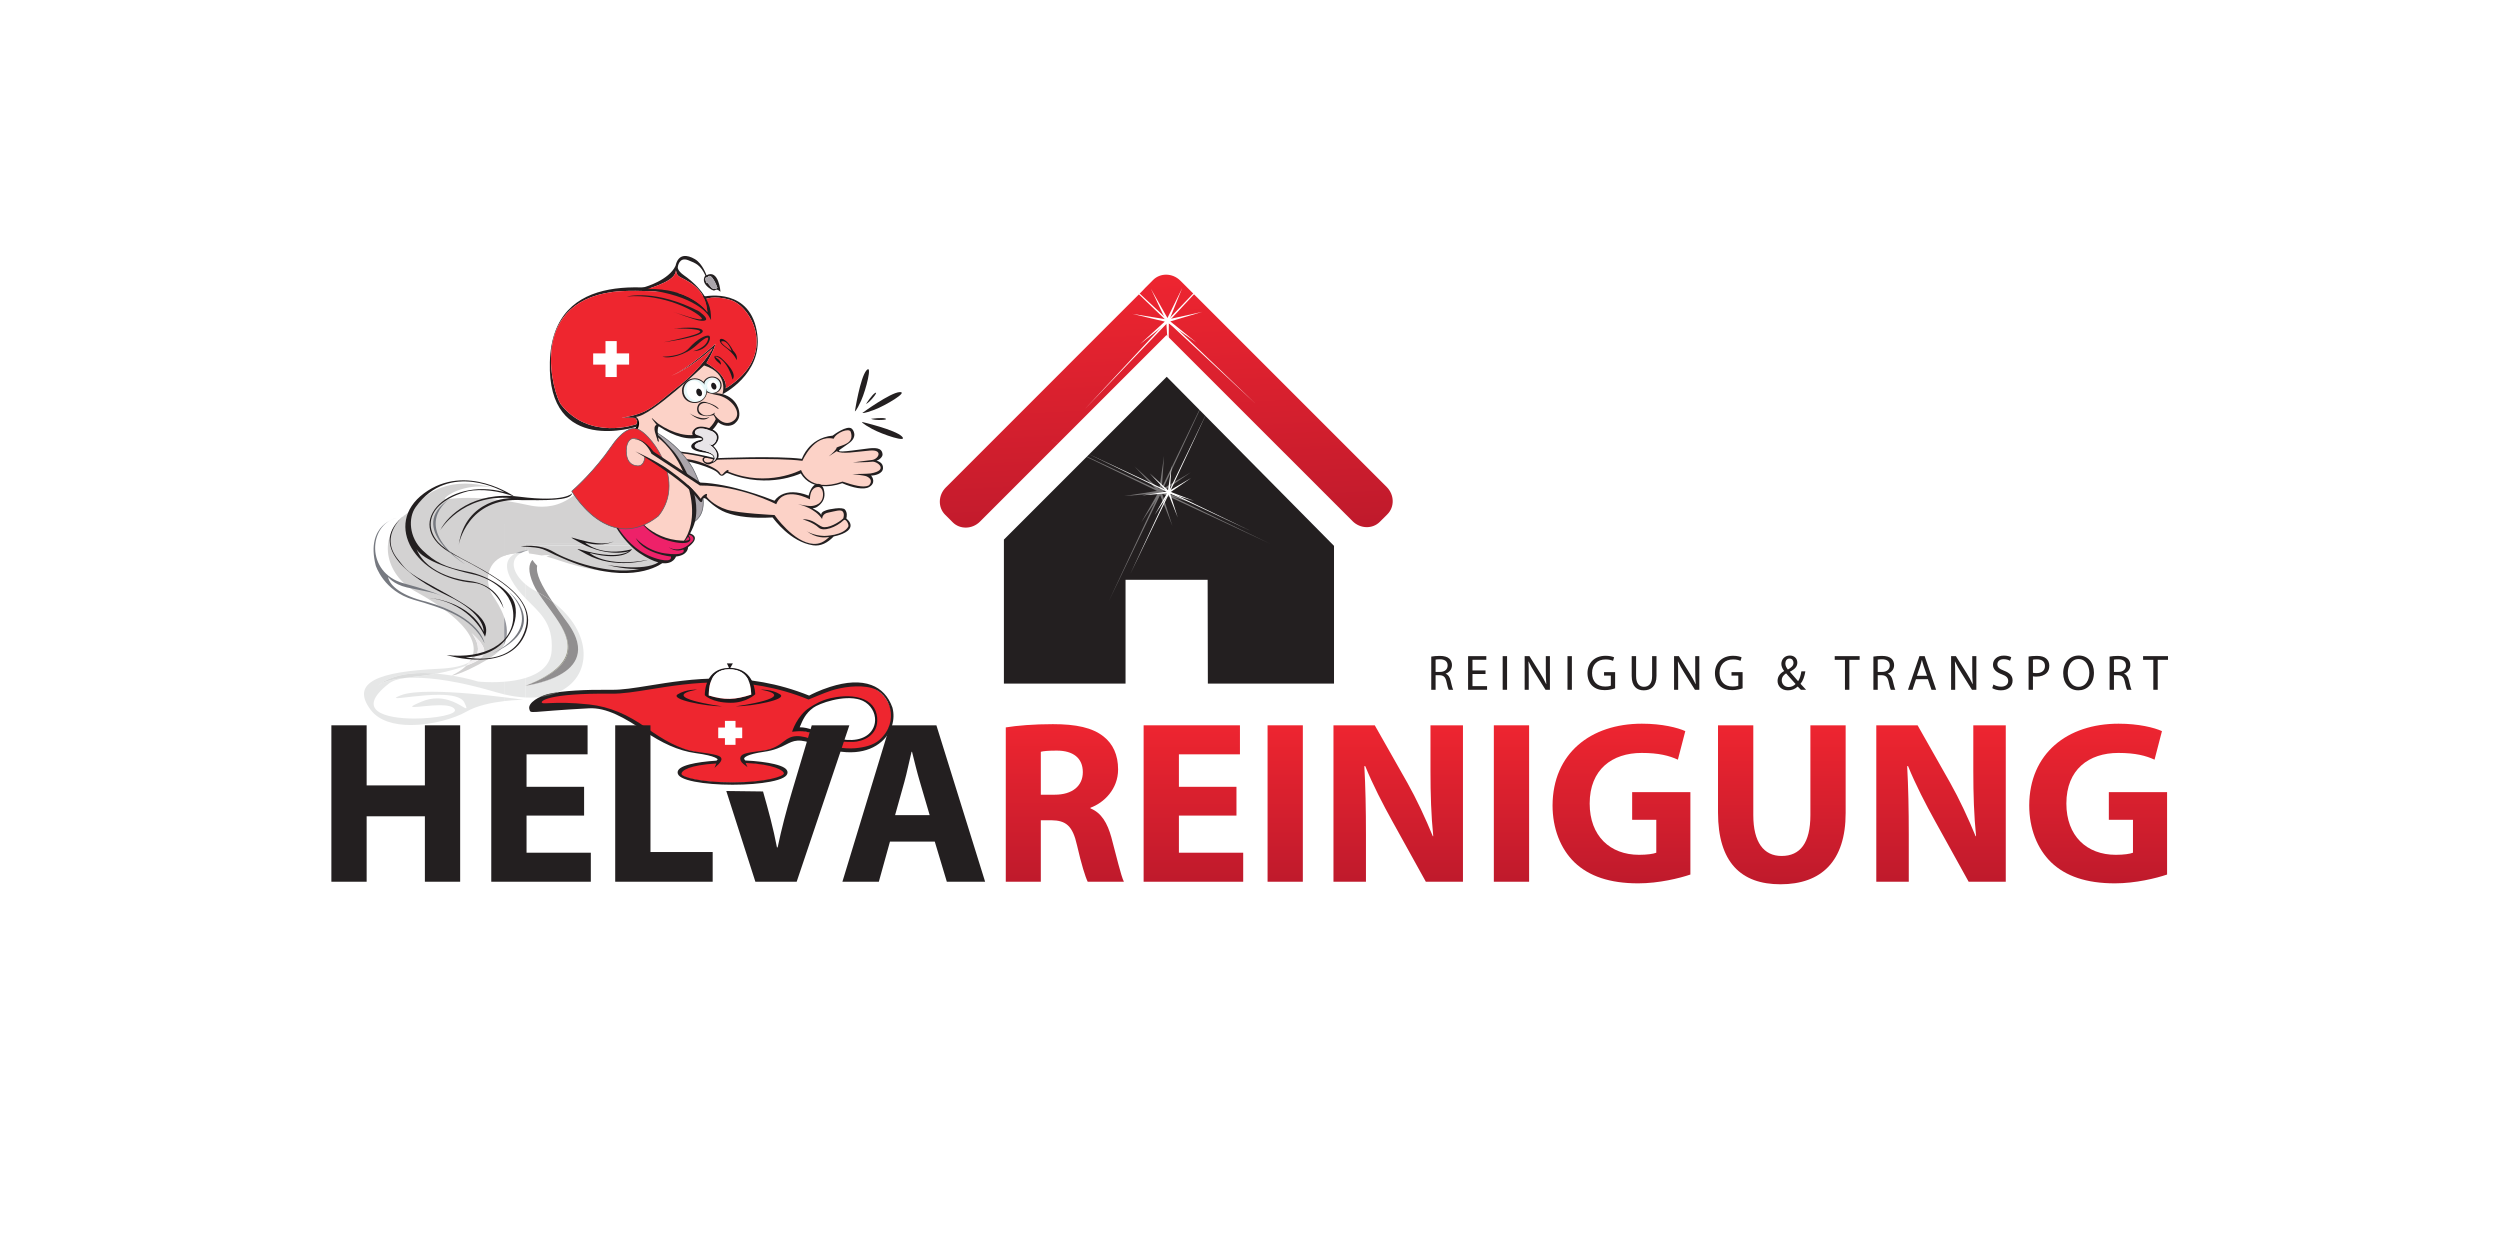 <svg xmlns:dc="http://purl.org/dc/elements/1.1/" xmlns:cc="http://creativecommons.org/ns#" xmlns:rdf="http://www.w3.org/1999/02/22-rdf-syntax-ns#" xmlns:svg="http://www.w3.org/2000/svg" xmlns="http://www.w3.org/2000/svg" xmlns:xlink="http://www.w3.org/1999/xlink" viewBox="0 0 377.947 188.973" height="188.973" width="377.947" xml:space="preserve" id="svg2"><defs id="defs6"><radialGradient id="radialGradient28" spreadMethod="pad" gradientTransform="matrix(-14.073,0,0,14.073,81.451,63.314)" gradientUnits="userSpaceOnUse" r="1" cy="0" cx="0" fy="0" fx="0"><stop id="stop24" offset="0" style="stop-opacity:1;stop-color:#e9ee32"></stop><stop id="stop26" offset="1" style="stop-opacity:1;stop-color:#1d191b"></stop></radialGradient><clipPath id="clipPath38"><path id="path36" d="M 0,141.73 H 283.46 V 0 H 0 Z"></path></clipPath><linearGradient id="linearGradient110" spreadMethod="pad" gradientTransform="matrix(-1.221,0,0,1.221,57.356,70.136)" gradientUnits="userSpaceOnUse" y2="0" x2="1" y1="0" x1="0"><stop id="stop100" offset="0" style="stop-opacity:1;stop-color:#92939a"></stop><stop id="stop102" offset="0.197" style="stop-opacity:1;stop-color:#9c9fa4"></stop><stop id="stop104" offset="0.535" style="stop-opacity:1;stop-color:#a4a7ad"></stop><stop id="stop106" offset="0.81" style="stop-opacity:1;stop-color:#9c9fa4"></stop><stop id="stop108" offset="1" style="stop-opacity:1;stop-color:#92939a"></stop></linearGradient><clipPath id="clipPath120"><path id="path118" d="m 59.086,79.041 h 0.016 c 0.152,0 0.308,-0.004 0.47,-0.014 v 0 0.225 C 59.388,79.19 59.226,79.119 59.086,79.041"></path></clipPath><clipPath id="clipPath134"><path id="path132" d="M 0,141.73 H 283.46 V 0 H 0 Z"></path></clipPath><clipPath id="clipPath146"><path id="path144" d="m 57.175,82.331 v -3.603 c 0.369,0.144 0.802,0.243 1.309,0.287 v 0 c 0.367,0.181 0.772,0.277 1.088,0.325 v 0 c -0.006,0.18 0,0.774 0,0.774 v 0 h 13.85 l -2.325,2.217 z"></path></clipPath><clipPath id="clipPath158"><path id="path156" d="M 0,141.73 H 283.46 V 0 H 0 Z"></path></clipPath><clipPath id="clipPath170"><path id="path168" d="m 59.909,79.348 c -0.009,0.053 -0.018,0.107 -0.025,0.161 v 0 c -0.003,0.023 -0.007,0.046 -0.011,0.067 v 0 c 0.008,-0.066 0.018,-0.142 0.036,-0.228"></path></clipPath><clipPath id="clipPath184"><path id="path182" d="m 59.572,79.252 v -0.225 c 0.142,-0.008 0.287,-0.017 0.436,-0.033 v 0 c -0.046,0.13 -0.077,0.248 -0.099,0.354 v 0 c -0.12,-0.028 -0.232,-0.061 -0.337,-0.096"></path></clipPath><clipPath id="clipPath198"><path id="path196" d="m 60.008,78.994 c -0.014,0.043 -0.028,0.091 -0.041,0.138 v 0 c -0.013,0.044 -0.023,0.086 -0.033,0.127 v 0 c -0.011,0.041 -0.019,0.074 -0.025,0.089 v 0 c 0.022,-0.106 0.053,-0.224 0.099,-0.354"></path></clipPath><clipPath id="clipPath212"><path id="path210" d="M 0,141.73 H 283.46 V 0 H 0 Z"></path></clipPath><clipPath id="clipPath232"><path id="path230" d="m 59.873,79.576 c 0.004,-0.021 0.008,-0.044 0.011,-0.067 v 0 c -0.005,0.042 -0.011,0.082 -0.015,0.122 v 0 c 10e-4,-0.018 0.003,-0.036 0.004,-0.055"></path></clipPath><clipPath id="clipPath246"><path id="path244" d="m 59.967,79.132 c -0.013,0.046 -0.024,0.091 -0.033,0.127 v 0 c 0.01,-0.041 0.02,-0.083 0.033,-0.127"></path></clipPath><clipPath id="clipPath260"><path id="path258" d="M 0,141.73 H 283.46 V 0 H 0 Z"></path></clipPath><linearGradient id="linearGradient286" spreadMethod="pad" gradientTransform="matrix(-14.206,-24.14,-24.14,14.206,65.804,88.751)" gradientUnits="userSpaceOnUse" y2="0" x2="1" y1="0" x1="0"><stop id="stop282" offset="0" style="stop-opacity:1;stop-color:#d4d0d3"></stop><stop id="stop284" offset="1" style="stop-opacity:1;stop-color:#f7f5f6"></stop></linearGradient><clipPath id="clipPath296"><path id="path294" d="M 0,141.73 H 283.46 V 0 H 0 Z"></path></clipPath><linearGradient id="linearGradient348" spreadMethod="pad" gradientTransform="matrix(-51.946,0,0,51.946,109.213,79.077)" gradientUnits="userSpaceOnUse" y2="0" x2="1" y1="0" x1="0"><stop id="stop338" offset="0" style="stop-opacity:1;stop-color:#9d9fa4"></stop><stop id="stop340" offset="0.197" style="stop-opacity:1;stop-color:#abacb0"></stop><stop id="stop342" offset="0.535" style="stop-opacity:1;stop-color:#b2b4b8"></stop><stop id="stop344" offset="0.81" style="stop-opacity:1;stop-color:#abacb0"></stop><stop id="stop346" offset="1" style="stop-opacity:1;stop-color:#9d9fa4"></stop></linearGradient><linearGradient id="linearGradient374" spreadMethod="pad" gradientTransform="matrix(-1.221,0,0,1.221,59.741,79.077)" gradientUnits="userSpaceOnUse" y2="0" x2="1" y1="0" x1="0"><stop id="stop364" offset="0" style="stop-opacity:1;stop-color:#bbbcbf"></stop><stop id="stop366" offset="0.197" style="stop-opacity:1;stop-color:#bdbec0"></stop><stop id="stop368" offset="0.535" style="stop-opacity:1;stop-color:#bfc1c2"></stop><stop id="stop370" offset="0.81" style="stop-opacity:1;stop-color:#bdbec0"></stop><stop id="stop372" offset="1" style="stop-opacity:1;stop-color:#bbbcbf"></stop></linearGradient><radialGradient id="radialGradient394" spreadMethod="pad" gradientTransform="matrix(-45.955,0,0,45.955,92.874,18.418)" gradientUnits="userSpaceOnUse" r="1" cy="0" cx="0" fy="0" fx="0"><stop id="stop390" offset="0" style="stop-opacity:1;stop-color:#eaf189"></stop><stop id="stop392" offset="1" style="stop-opacity:1;stop-color:#8d9095"></stop></radialGradient><clipPath id="clipPath404"><path id="path402" d="M 0,141.73 H 283.46 V 0 H 0 Z"></path></clipPath><clipPath id="clipPath412"><path id="path410" d=""></path></clipPath><clipPath id="clipPath420"><path id="path418" d="M 59.931,79.375 H 59.876 V 79.32 h 0.055 z"></path></clipPath><radialGradient id="radialGradient444" spreadMethod="pad" gradientTransform="matrix(-22.214,0,0,22.214,92.874,79.52)" gradientUnits="userSpaceOnUse" r="1" cy="0" cx="0" fy="0" fx="0"><stop id="stop440" offset="0" style="stop-opacity:1;stop-color:#dcdfc9"></stop><stop id="stop442" offset="1" style="stop-opacity:1;stop-color:#c8cacb"></stop></radialGradient><clipPath id="clipPath454"><path id="path452" d="M 0,141.73 H 283.46 V 0 H 0 Z"></path></clipPath><clipPath id="clipPath462"><path id="path460" d=""></path></clipPath><clipPath id="clipPath470"><path id="path468" d="M 59.931,79.375 H 59.876 V 79.32 h 0.055 z"></path></clipPath><clipPath id="clipPath484"><path id="path482" d="M 0,141.73 H 283.46 V 0 H 0 Z"></path></clipPath><clipPath id="clipPath504"><path id="path502" d="m 60.924,77.599 c -0.224,0.23 -0.403,0.454 -0.543,0.665 v 0 c 0.14,-0.211 0.319,-0.435 0.543,-0.665"></path></clipPath><clipPath id="clipPath518"><path id="path516" d="m 61.97,78.644 c 0.004,-0.001 0.005,-0.001 0.007,-0.002 v 0 c 0,0.001 0.001,0.001 0.001,0.001 v 0 c -0.001,0 -0.003,0.001 -0.005,0.001 v 0 z"></path></clipPath><clipPath id="clipPath532"><path id="path530" d="m 61.482,78.773 c -0.016,-0.002 -0.03,-0.004 -0.043,-0.007 v 0 c 0.172,-0.036 0.351,-0.077 0.534,-0.122 v 0 c 0.016,0.005 0.183,0.064 0.308,0.105 v 0 c 0.031,0.009 0.062,0.02 0.094,0.032 v 0 c -0.115,0.017 -0.244,0.023 -0.367,0.023 v 0 c -0.226,0 -0.434,-0.02 -0.526,-0.031"></path></clipPath><clipPath id="clipPath546"><path id="path544" d="m 61.482,78.773 c 0.092,0.011 0.3,0.031 0.526,0.031 v 0 c 0.123,0 0.252,-0.006 0.367,-0.023 v 0 c 0.008,10e-4 0.016,0.004 0.024,0.007 v 0 c 0,0 -0.158,0.021 -0.394,0.021 v 0 c -0.151,0 -0.332,-0.009 -0.523,-0.036 m 0.491,-0.129 c 0.002,0 0.004,-0.001 0.005,-0.001 v 0 c 0.099,0.037 0.192,0.068 0.303,0.106 v 0 c -0.125,-0.041 -0.292,-0.1 -0.308,-0.105"></path></clipPath><clipPath id="clipPath560"><path id="path558" d="M 0,141.73 H 283.46 V 0 H 0 Z"></path></clipPath><radialGradient id="radialGradient582" spreadMethod="pad" gradientTransform="matrix(-20.715,0,0,20.715,80.123,55.876)" gradientUnits="userSpaceOnUse" r="1" cy="0" cx="0" fy="0" fx="0"><stop id="stop578" offset="0" style="stop-opacity:1;stop-color:#abaf77"></stop><stop id="stop580" offset="1" style="stop-opacity:1;stop-color:#88897a"></stop></radialGradient><clipPath id="clipPath592"><path id="path590" d="M 0,141.73 H 283.46 V 0 H 0 Z"></path></clipPath><linearGradient id="linearGradient802" spreadMethod="pad" gradientTransform="matrix(0,17.871,17.871,0,120.766,41.766)" gradientUnits="userSpaceOnUse" y2="0" x2="1" y1="0" x1="0"><stop id="stop798" offset="0" style="stop-opacity:1;stop-color:#bf1a2c"></stop><stop id="stop800" offset="1" style="stop-opacity:1;stop-color:#ee2530"></stop></linearGradient><linearGradient id="linearGradient822" spreadMethod="pad" gradientTransform="matrix(0,17.74,17.74,0,135.348,41.766)" gradientUnits="userSpaceOnUse" y2="0" x2="1" y1="0" x1="0"><stop id="stop818" offset="0" style="stop-opacity:1;stop-color:#bf1a2c"></stop><stop id="stop820" offset="1" style="stop-opacity:1;stop-color:#ee2530"></stop></linearGradient><linearGradient id="linearGradient842" spreadMethod="pad" gradientTransform="matrix(0,17.74,17.74,0,145.758,41.766)" gradientUnits="userSpaceOnUse" y2="0" x2="1" y1="0" x1="0"><stop id="stop838" offset="0" style="stop-opacity:1;stop-color:#bf1a2c"></stop><stop id="stop840" offset="1" style="stop-opacity:1;stop-color:#ee2530"></stop></linearGradient><linearGradient id="linearGradient862" spreadMethod="pad" gradientTransform="matrix(0,17.74,17.74,0,158.575,41.766)" gradientUnits="userSpaceOnUse" y2="0" x2="1" y1="0" x1="0"><stop id="stop858" offset="0" style="stop-opacity:1;stop-color:#bf1a2c"></stop><stop id="stop860" offset="1" style="stop-opacity:1;stop-color:#ee2530"></stop></linearGradient><linearGradient id="linearGradient882" spreadMethod="pad" gradientTransform="matrix(0,17.74,17.74,0,171.42,41.766)" gradientUnits="userSpaceOnUse" y2="0" x2="1" y1="0" x1="0"><stop id="stop878" offset="0" style="stop-opacity:1;stop-color:#bf1a2c"></stop><stop id="stop880" offset="1" style="stop-opacity:1;stop-color:#ee2530"></stop></linearGradient><linearGradient id="linearGradient902" spreadMethod="pad" gradientTransform="matrix(0,18.107,18.107,0,183.895,41.582)" gradientUnits="userSpaceOnUse" y2="0" x2="1" y1="0" x1="0"><stop id="stop898" offset="0" style="stop-opacity:1;stop-color:#bf1a2c"></stop><stop id="stop900" offset="1" style="stop-opacity:1;stop-color:#ee2530"></stop></linearGradient><linearGradient id="linearGradient922" spreadMethod="pad" gradientTransform="matrix(0,18.029,18.029,0,202.082,41.477)" gradientUnits="userSpaceOnUse" y2="0" x2="1" y1="0" x1="0"><stop id="stop918" offset="0" style="stop-opacity:1;stop-color:#bf1a2c"></stop><stop id="stop920" offset="1" style="stop-opacity:1;stop-color:#ee2530"></stop></linearGradient><linearGradient id="linearGradient942" spreadMethod="pad" gradientTransform="matrix(0,17.74,17.74,0,220.138,41.766)" gradientUnits="userSpaceOnUse" y2="0" x2="1" y1="0" x1="0"><stop id="stop938" offset="0" style="stop-opacity:1;stop-color:#bf1a2c"></stop><stop id="stop940" offset="1" style="stop-opacity:1;stop-color:#ee2530"></stop></linearGradient><linearGradient id="linearGradient962" spreadMethod="pad" gradientTransform="matrix(0,18.107,18.107,0,237.956,41.582)" gradientUnits="userSpaceOnUse" y2="0" x2="1" y1="0" x1="0"><stop id="stop958" offset="0" style="stop-opacity:1;stop-color:#bf1a2c"></stop><stop id="stop960" offset="1" style="stop-opacity:1;stop-color:#ee2530"></stop></linearGradient><clipPath id="clipPath972"><path id="path970" d="M 0,141.73 H 283.46 V 0 H 0 Z"></path></clipPath><clipPath id="clipPath980"><path id="path978" d="M 37.332,26.113 H 246.023 V 41.727 H 37.332 Z"></path></clipPath><clipPath id="clipPath984"><path id="path982" d="m 245.773,40.559 c -1.238,0.349 -3.58,0.83 -5.921,0.83 -3.239,0 -5.581,-0.678 -7.211,-1.965 -1.606,-1.289 -2.502,-3.211 -2.502,-5.373 0.027,-4.893 4.318,-7.688 10.134,-7.688 2.29,0 4.053,0.371 4.92,0.7 l -0.841,2.687 c -0.975,-0.373 -2.159,-0.635 -4.106,-0.635 -3.342,0 -5.894,1.551 -5.894,4.762 0,3.057 2.314,4.826 5.605,4.826 0.895,0 1.631,-0.088 1.947,-0.197 v -3.1 h -2.736 v -2.599 h 6.605 z m -32.978,0.677 v -14.72 h 4.685 l 3.684,5.394 c 1.053,1.551 2.08,3.385 2.895,5.045 h 0.052 c -0.236,-1.943 -0.314,-3.93 -0.314,-6.158 v -4.281 h 3.683 v 14.72 h -4.21 l -3.79,-5.677 c -1.052,-1.573 -2.238,-3.473 -3.08,-5.2 h -0.103 c 0.131,1.967 0.182,4.041 0.182,6.444 v 4.433 z m -13.949,-14.72 v 8.453 c 0,2.554 1.183,3.844 3.211,3.844 2.103,0 3.263,-1.223 3.263,-3.844 v -8.453 h 4 v 8.255 c 0,4.543 -2.763,6.706 -7.396,6.706 -4.475,0 -7.08,-2.075 -7.08,-6.748 v -8.213 z m -7.135,14.043 c -1.236,0.349 -3.578,0.83 -5.92,0.83 -3.238,0 -5.58,-0.678 -7.213,-1.965 -1.605,-1.289 -2.5,-3.211 -2.5,-5.373 0.027,-4.893 4.317,-7.688 10.133,-7.688 2.291,0 4.053,0.371 4.922,0.7 l -0.842,2.687 c -0.975,-0.373 -2.158,-0.635 -4.105,-0.635 -3.344,0 -5.897,1.551 -5.897,4.762 0,3.057 2.316,4.826 5.606,4.826 0.896,0 1.632,-0.088 1.949,-0.197 v -3.1 h -2.739 v -2.599 h 6.606 z m -18.291,0.677 h -4 V 26.515 h 4 z m -22.188,0 v -14.72 h 4.684 l 3.686,5.394 c 1.054,1.551 2.08,3.385 2.896,5.045 h 0.051 c -0.236,-1.943 -0.315,-3.93 -0.315,-6.158 v -4.281 h 3.684 v 14.72 h -4.211 l -3.789,-5.677 c -1.053,-1.573 -2.238,-3.473 -3.08,-5.2 h -0.106 c 0.133,1.967 0.184,4.041 0.184,6.444 v 4.433 z m -3.474,0 h -4 V 26.515 h 4 z m -7.528,-6.224 h -6.527 v 3.494 h 7.291 v 2.73 h -11.293 v -14.72 h 10.924 v 2.73 h -6.922 v 3.057 h 6.527 z m -22.188,-1.965 h 1.579 c 2.001,0 3.185,-0.83 3.185,-2.119 0,-1.332 -1.105,-2.032 -2.948,-2.032 -0.974,0 -1.526,0.043 -1.816,0.11 z m -3.975,-6.334 c 1.29,-0.174 3.185,-0.305 5.344,-0.305 2.632,0 4.475,0.326 5.737,1.156 1.08,0.7 1.659,1.749 1.659,3.102 0,1.855 -1.606,3.145 -3.132,3.604 v 0.066 c 1.236,0.414 1.92,1.375 2.368,2.728 0.553,1.682 1.079,3.604 1.422,4.172 h -4.107 c -0.262,-0.437 -0.711,-1.615 -1.21,-3.427 -0.501,-1.858 -1.263,-2.338 -2.92,-2.36 h -1.186 v 5.787 h -3.975 z m -8.631,8.256 -1.106,-3.123 c -0.316,-0.875 -0.633,-1.965 -0.895,-2.84 h -0.053 c -0.263,0.875 -0.527,1.988 -0.817,2.84 l -1.051,3.123 z m -4.502,2.488 -1.263,3.779 h -4.133 l 5.396,-14.72 h 5.264 l 5.527,14.72 h -4.343 l -1.368,-3.779 z m -15.266,3.779 -2.299,-5.953 -0.999,-2.586 4.167,0.043 c 0.606,1.77 1.157,3.43 1.579,5.264 h 0.079 c 0.448,-1.768 1,-3.516 1.606,-5.197 l 2.263,-6.291 h 4.264 l -5.974,14.72 z M 69.771,26.516 h 4 v 11.925 h 7.054 v 2.795 H 69.771 Z m -3.527,8.496 h -6.527 v 3.494 h 7.29 v 2.73 H 55.716 v -14.72 h 10.923 v 2.73 h -6.922 v 3.057 h 6.527 z M 41.582,26.516 v 5.656 h 6.606 v -5.656 h 4 v 14.72 h -4 v -6.158 h -6.606 v 6.158 h -4 v -14.72 z"></path></clipPath><linearGradient id="linearGradient996" spreadMethod="pad" gradientTransform="matrix(-3.772,35.892,35.892,3.772,143.513,16.081)" gradientUnits="userSpaceOnUse" y2="0" x2="1" y1="0" x1="0"><stop id="stop990" offset="0" style="stop-opacity:0;stop-color:#ffffff"></stop><stop id="stop992" offset="0.611" style="stop-opacity:1;stop-color:#ffffff"></stop><stop id="stop994" offset="1" style="stop-opacity:1;stop-color:#ffffff"></stop></linearGradient><mask id="mask998" height="1" width="1" y="0" x="0" maskUnits="userSpaceOnUse"><g id="g1008"><g id="g1006"><g id="g1004"><g id="g1002"><path id="path1000" style="fill:url(#linearGradient996);stroke:none" d="M -32768,32767 H 32767 V -32767 H -32768 Z"></path></g></g></g></g></mask><linearGradient id="linearGradient1014" spreadMethod="pad" gradientTransform="matrix(-3.772,35.892,35.892,3.772,143.513,16.081)" gradientUnits="userSpaceOnUse" y2="0" x2="1" y1="0" x1="0"><stop id="stop1010" offset="0" style="stop-opacity:1;stop-color:#ffffff"></stop><stop id="stop1012" offset="1" style="stop-opacity:1;stop-color:#bdbcbd"></stop></linearGradient><linearGradient id="linearGradient1056" spreadMethod="pad" gradientTransform="matrix(-1.559,29.754,-29.754,-1.559,132.483,80.794)" gradientUnits="userSpaceOnUse" y2="0" x2="1" y1="0" x1="0"><stop id="stop1052" offset="0" style="stop-opacity:1;stop-color:#bf1a2c"></stop><stop id="stop1054" offset="1" style="stop-opacity:1;stop-color:#ee2530"></stop></linearGradient><clipPath id="clipPath1066"><path id="path1064" d="M 0,141.73 H 283.46 V 0 H 0 Z"></path></clipPath><clipPath id="clipPath1146"><path id="path1144" d="m 118.95,73.297 h 25.374 v 25.375 H 118.95 Z"></path></clipPath></defs><g transform="matrix(1.333,0,0,-1.333,0,188.973)" id="g10"><g id="g12"><g id="g14"><g id="g20"><g id="g22"><path id="path30" style="fill:url(#radialGradient28);stroke:none" d="m 64.278,71.258 c -0.622,0.841 -1.171,1.6 -1.634,2.287 v 0 c 0.463,-0.687 1.007,-1.451 1.634,-2.287 m 0.146,-5.401 c 0.774,0.655 1.262,1.52 1.119,2.664 v 0 c 0.134,-1.143 -0.362,-2.01 -1.119,-2.664 m 36.219,-3.618 c -0.219,0.412 -0.515,0.771 -0.869,1.042 v 0 c 0.329,-0.27 0.623,-0.613 0.869,-1.042"></path></g></g></g></g><g id="g32"><g clip-path="url(#clipPath38)" id="g34"><g transform="translate(95.292,57.855)" id="g40"><path id="path42" style="fill:#ee262f;fill-opacity:1;fill-rule:nonzero;stroke:none" d="m 0,0 c -3.032,0.658 -4.105,1.102 -5.026,1.184 0,0 0.585,1.525 1.62,2.394 C -1.982,4.773 3.702,6.024 4.068,2.504 4.287,0.4 2.216,-0.48 0,0 m -25.956,5.46 c -10.119,0.098 -8.849,-1.712 -8.849,-1.712 0,0 1.836,0.264 6.307,0.051 5.097,-0.246 6.588,-4.182 12.125,-5.184 3.489,-0.631 2.669,-1.033 2.408,-1.189 -2.464,-0.147 -4.257,-0.594 -4.257,-1.121 0,-0.649 2.693,-1.174 6.014,-1.174 3.32,0 6.013,0.525 6.013,1.174 0,0.556 -1.989,1.023 -4.657,1.142 -0.33,0.268 -0.867,0.782 2.154,1.291 3.63,0.61 2.738,2.223 6.051,0.901 6.159,-2.494 9.091,1.172 8.358,3.957 -1.906,5.28 -9.221,1.181 -9.221,1.181 -6.717,2.738 -12.647,2.031 -17.127,1.322 -2.123,-0.335 -3.92,-0.671 -5.319,-0.639"></path></g><g transform="translate(66.818,61.871)" id="g44"><path id="path46" style="fill:#231f20;fill-opacity:1;fill-rule:nonzero;stroke:none" d="M 0,0 C -2.12,0.232 -3.491,0.195 -4.32,0.158 -4.896,0.133 -5.209,0.107 -5.33,0.172 -5.631,0.332 -4.823,1.295 2.516,1.224 H 2.513 c 1.212,-0.027 2.706,0.214 4.435,0.495 4.558,0.736 10.8,1.745 17.933,-1.16 0,0 1.856,0.786 2.56,1.01 1.23,0.394 3.139,0.693 4.601,0.299 2.079,-0.559 3.252,-3.823 0.849,-5.915 -0.644,-0.56 -1.655,-0.824 -2.727,-0.916 -1.262,-0.109 -2.694,0.156 -4.256,0.789 -2.141,0.856 -2.951,0.69 -3.789,0.02 -0.547,-0.44 -1.219,-0.914 -2.374,-1.076 -1.631,-0.231 -2.452,-0.276 -2.588,-0.768 -0.069,-0.252 0.047,-0.516 0.327,-0.742 l 0.471,-0.371 -0.209,0.476 c 3.167,-0.142 4.327,-0.844 4.339,-1.185 0.012,-0.325 -2.071,-1.016 -5.819,-1.016 -3.749,0 -5.775,0.631 -5.793,0.953 -0.023,0.393 0.897,1.006 3.949,1.188 l -0.207,-0.502 0.455,0.42 c 0.143,0.142 0.377,0.4 0.33,0.631 -0.067,0.324 -0.453,0.468 -2.87,0.792 -1.883,0.252 -3.793,1.389 -5.585,2.666 C 4.389,-1.148 2.357,-0.26 0,0 m -6.783,-0.535 c 0.181,-0.584 -0.171,-0.27 6.734,0.097 1.992,0.122 4.095,-1.076 6.374,-2.628 1.855,-1.266 3.777,-2.19 5.746,-2.454 2.39,-0.322 2.494,-0.699 2.497,-0.714 0.003,-0.014 -0.033,-0.073 -0.13,-0.139 -1.212,-0.074 -2.262,-0.221 -3.037,-0.42 -0.934,-0.244 -1.37,-0.535 -1.37,-0.918 0,-0.449 0.636,-0.791 1.941,-1.047 1.148,-0.222 2.674,-0.346 4.294,-0.346 1.62,0 3.144,0.124 4.293,0.346 1.305,0.256 1.939,0.598 1.939,1.047 0,0.4 -0.475,0.701 -1.495,0.949 -0.841,0.203 -2.008,0.348 -3.294,0.41 -0.064,0.061 -0.149,0.159 -0.128,0.237 0.021,0.074 0.224,0.459 2.226,0.742 1.227,0.172 1.94,0.535 2.511,0.826 0.454,0.229 0.813,0.412 1.298,0.445 0.537,0.039 1.213,-0.115 2.127,-0.48 1.627,-0.658 3.127,-0.934 4.459,-0.818 1.166,0.099 2.187,0.507 2.95,1.179 0.561,0.492 0.972,1.121 1.19,1.813 0.211,0.676 0.23,1.383 0.055,2.045 l -0.002,0.009 -0.003,0.01 C 33.934,0.928 33.131,1.784 32.008,2.202 30.773,2.662 29.192,2.59 27.308,1.988 26.141,1.617 25.235,1.157 24.95,1.004 17.743,3.909 11.467,2.895 6.878,2.152 5.17,1.876 3.694,1.638 2.523,1.664 H 2.521 2.52 C -0.595,1.694 -2.952,1.547 -4.487,1.226 -5.631,0.986 -7.003,0.172 -6.783,-0.535"></path></g><g transform="translate(90.694,59.283)" id="g48"><path id="path50" style="fill:#1d191b;fill-opacity:1;fill-rule:nonzero;stroke:none" d="M 0,0 C 0.36,0.871 0.654,1.555 1.524,2.205 2.195,2.707 4.993,3.706 6.832,3.131 7.775,2.838 8.445,2.004 8.541,1.082 8.628,0.248 8.255,-0.396 7.81,-0.781 6.852,-1.607 5.2,-1.623 3.538,-1.053 1.729,-0.418 1.029,-0.01 0,0 m -0.861,-0.506 0.454,0.043 C 1.779,-0.25 2.398,-1.738 6.08,-1.656 7.038,-1.635 8.98,-1.004 8.787,1.1 8.686,2.199 8.025,2.961 6.915,3.307 5.688,3.689 4.262,3.471 3.522,3.307 2.416,3.059 1.583,2.527 1.141,2.246 -0.308,1.328 -0.861,-0.506 -0.861,-0.506"></path></g><g transform="translate(86.264,63.56)" id="g52"><path id="path54" style="fill:#1d191b;fill-opacity:1;fill-rule:nonzero;stroke:none" d="m 0,0 c 0,0 1.271,0.048 2.2,-0.538 0.929,-0.587 -3.179,-1.368 -5.036,-1.368 0,0 7.529,1.025 2.836,1.906"></path></g><g transform="translate(79.065,63.56)" id="g56"><path id="path58" style="fill:#1d191b;fill-opacity:1;fill-rule:nonzero;stroke:none" d="m 0,0 c 0,0 -1.271,0.048 -2.2,-0.538 -0.929,-0.587 3.178,-1.368 5.036,-1.368 0,0 -7.529,1.025 -2.836,1.906"></path></g><g transform="translate(85.203,62.99)" id="g60"><path id="path62" style="fill:#1d191b;fill-opacity:1;fill-rule:nonzero;stroke:none" d="M 0,0 C -0.053,0.492 0.034,2.9 -2.541,2.867 -4.92,2.837 -4.795,0.363 -4.826,-0.098 -3.014,-0.652 -1.84,-0.604 0,0 m -2.766,3.535 h 0.678 L -2.38,3.03 C 0.441,2.969 0.448,0.068 0.449,0.04 c 0,0 -1.002,-0.987 -2.81,-0.97 -2.185,0.02 -2.91,0.864 -2.91,0.864 0,0.451 0.09,3.063 2.747,3.096 0.016,0 -0.242,0.505 -0.242,0.505"></path></g><g transform="translate(82.662,65.857)" id="g64"><path id="path66" style="fill:#ffffff;fill-opacity:1;fill-rule:nonzero;stroke:none" d="M 0,0 C -2.379,-0.03 -2.254,-2.504 -2.285,-2.965 -0.473,-3.52 0.701,-3.471 2.541,-2.867 2.488,-2.375 2.575,0.033 0,0"></path></g><g transform="translate(91.007,89.63)" id="g68"><path id="path70" style="fill:#fcd2c7;fill-opacity:1;fill-rule:nonzero;stroke:none" d="m 0,0 c 0,0 0.738,2.41 3.459,2.644 0,0 2.565,1.942 2.177,0.077 C 5.52,1.905 5.173,1.921 3.878,1.014 c 0,0 -0.049,-0.451 4.12,0.181 0.349,0.053 1.684,-0.752 -0.069,-1.311 0,0 1.244,-0.039 0.972,-0.934 -0.272,-0.893 -1.81,-0.683 -1.81,-0.683 0,0 1.032,-0.21 0.8,-0.911 -0.235,-0.699 -1.711,-0.66 -3.383,0.079 0,0 -3.265,-1.323 -4.663,1.127 0,0 -3.733,-1.866 -8.281,0 -0.466,0.156 -0.544,-0.7 -1.049,-0.04 -0.505,0.661 -3.809,1.595 -4.937,1.555 -1.127,-0.038 -1.594,1.4 0.234,0.777 0,0 1.399,-0.038 4.275,-0.777 0,0 6.997,0.312 9.913,-0.077"></path></g><g transform="translate(76.802,90.394)" id="g72"><path id="path74" style="fill:#231f20;fill-opacity:1;fill-rule:nonzero;stroke:none" d="m 0,0 0.015,-0.001 c 0.013,0 1.424,-0.047 4.255,-0.773 0,0 7.059,0.266 9.934,-0.118 0,0 1.278,3.041 3.541,2.506 0.294,0.708 1.766,1.267 1.935,0.778 0.467,-1.349 -1.055,-1.507 -1.588,-1.771 -0.087,-0.54 -1.953,-1.693 -0.009,-0.424 0.621,-0.363 2.078,-0.069 3.782,0.077 1.504,0.13 0.997,-0.952 0.255,-1.066 l -2.198,-0.28 c 0,0 1.899,0.019 2.15,0.077 0.535,0.122 2.048,-0.959 -0.145,-1.33 -0.301,-0.051 -2.082,-0.069 -2.082,-0.069 0,0 1.37,-0.141 1.632,-0.259 0.847,-0.381 0.376,-0.977 0.207,-1.051 -0.577,-0.255 -1.684,0.037 -2.934,0.457 -3.838,-1.359 -4.702,1.319 -4.702,1.319 -0.036,-0.018 -3.785,-2.02 -8.244,-0.191 L 5.801,-2.117 H 5.799 C 5.928,-1.651 5.366,-2.157 5.271,-2.284 4.978,-2.67 4.897,-2.324 4.792,-2.187 4.449,-1.737 3.061,-1.168 2.49,-0.995 1.399,-0.666 0.323,-0.577 -0.22,-0.597 -0.652,-0.611 -1.058,-0.414 -1.088,-0.168 -1.19,0.629 0,0 0,0 m -1.253,-0.245 c 0.13,-0.278 0.529,-0.55 1.039,-0.533 1.149,0.04 4.394,-0.908 4.862,-1.519 0.141,-0.183 0.265,-0.276 0.39,-0.288 0.146,-0.015 0.256,0.08 0.352,0.164 0.128,0.111 0.212,0.177 0.349,0.132 2.367,-0.97 4.509,-0.917 5.89,-0.703 1.273,0.198 2.132,0.556 2.385,0.672 0.594,-0.984 1.593,-1.488 2.894,-1.455 0.892,0.021 1.634,0.282 1.804,0.346 1.256,-0.549 2.449,-0.776 3.045,-0.442 0.782,0.439 0.416,1.122 0.226,1.308 0.406,-0.007 1.332,0.185 1.361,0.842 0.025,0.622 -0.548,0.788 -0.737,0.848 0.393,0.112 0.699,0.48 0.684,0.707 -0.052,0.83 -0.928,0.77 -1.84,0.648 -2.54,-0.336 -3.629,-0.492 -2.851,0 0.117,0.074 0.725,0.512 0.827,0.581 1.117,0.766 0.535,1.593 0.333,1.721 C 19.221,3.123 17.865,2.143 17.63,1.966 16.209,1.836 15.33,1.113 14.844,0.527 14.414,0.01 14.209,-0.483 14.143,-0.665 11.271,-0.302 4.644,-0.581 4.302,-0.596 1.605,0.096 0.186,0.174 0.033,0.181 -0.584,0.389 -1.027,0.389 -1.215,0.18 -1.313,0.069 -1.328,-0.086 -1.253,-0.245"></path></g><g transform="translate(74.256,92.82)" id="g76"><path id="path78" style="fill:#aba6ac;fill-opacity:1;fill-rule:nonzero;stroke:none" d="m 0,0 -0.053,-0.57 c 0,0 5.104,-3.203 3.938,-9.928 0,0 3.343,0.7 0.428,6.336 C 2.68,-1.363 0,0 0,0"></path></g><g transform="translate(74.256,92.82)" id="g80"><path id="path82" style="fill:#5b5e64;fill-opacity:1;fill-rule:nonzero;stroke:none" d="m 0,0 0.038,-0.004 -0.052,-0.569 -0.039,0.003 0.022,0.033 c 0.002,-0.002 1.033,-0.65 2.064,-1.973 1.031,-1.324 2.065,-3.325 2.065,-6.03 0,-0.618 -0.055,-1.273 -0.175,-1.965 l -0.038,0.007 -0.008,0.038 c 0.021,0.005 0.42,0.097 0.811,0.44 0.197,0.173 0.39,0.409 0.536,0.73 0.146,0.32 0.242,0.727 0.242,1.24 10e-4,0.911 -0.305,2.162 -1.189,3.87 l 0.036,0.018 -0.035,-0.02 C 3.466,-2.788 2.391,-1.751 1.52,-1.063 1.084,-0.718 0.699,-0.46 0.423,-0.29 0.285,-0.204 0.175,-0.141 0.099,-0.099 0.061,-0.076 0.032,-0.061 0.012,-0.05 c -0.01,0.005 -0.018,0.009 -0.023,0.012 -0.005,0.002 -0.008,0.004 -0.008,0.004 L 0,0 0.038,-0.004 0,0 0.018,0.035 C 0.021,0.033 2.706,-1.333 4.346,-4.143 V -4.144 H 4.347 C 5.233,-5.858 5.544,-7.121 5.544,-8.05 5.544,-8.582 5.442,-9.005 5.287,-9.338 5.056,-9.839 4.708,-10.14 4.418,-10.313 4.127,-10.486 3.896,-10.535 3.893,-10.536 l -0.056,-0.012 0.009,0.057 c 0.12,0.687 0.174,1.338 0.174,1.951 -10e-4,2.685 -1.024,4.668 -2.048,5.982 -0.512,0.657 -1.024,1.146 -1.408,1.471 -0.191,0.162 -0.351,0.283 -0.462,0.364 -0.056,0.04 -0.1,0.071 -0.129,0.09 -0.015,0.01 -0.027,0.018 -0.035,0.023 -0.007,0.005 -0.011,0.007 -0.011,0.007 l -0.02,0.013 0.059,0.652 0.052,-0.027 z"></path></g><g transform="translate(52.756,86.921)" id="g84"><path id="path86" style="fill:#d3d2d2;fill-opacity:1;fill-rule:nonzero;stroke:none" d="m 0,0 c 0.927,0 1.98,-0.14 3.178,-0.476 -0.519,0.106 -1.016,0.15 -1.486,0.15 -1.339,0 -2.446,-0.366 -3.153,-0.733 -0.707,-0.366 -1.015,-0.733 -0.758,-0.733 0.016,0 0.033,0.002 0.054,0.004 0.773,0.109 1.622,0.168 2.547,0.168 1.919,0 4.171,-0.251 6.787,-0.825 0.46,-0.101 0.98,-0.178 1.542,-0.178 1.477,0 3.231,0.534 4.885,2.562 L 18.342,-4.59 H 4.419 v -3.603 c -2.247,-0.87 -2.087,-3.325 -1.293,-4.515 0.373,-0.56 0.942,-1.427 1.293,-2.424 v -3.159 c -0.605,-1.34 -5.177,-3.48 -5.914,-3.48 h -0.019 c -0.008,0.001 -0.016,0.003 -0.026,0.004 0.436,0.196 1.133,0.565 1.682,1.124 1.391,0.51 2.026,1.002 2.027,1.621 0,0.552 -0.505,1.206 -1.428,2.064 0,0 0.71,-0.853 0.711,-1.775 0.001,-0.535 -0.235,-1.092 -0.982,-1.523 1.119,1.539 0.883,4.192 -6.363,8.17 -3.396,2.076 -4.122,6.557 -0.369,8.925 C -5.806,-2.874 -4.213,0 0,0"></path></g></g></g><g id="g88"><g id="g90"><g id="g96"><g id="g98"><path id="path112" style="fill:url(#linearGradient110);stroke:none" d="m 57.175,68.63 c 0.48,1.063 0.347,2.175 0,3.159 v 0 z"></path></g></g></g></g><g id="g114"><g clip-path="url(#clipPath120)" id="g116"><g id="g122"><g transform="matrix(-0.536,0,0,-0.277,59.599,79.283)" id="g124"><image id="image126" transform="matrix(1,0,0,-1,0,1)" preserveAspectRatio="none" style="image-rendering:optimizeSpeed" height="1" width="1"></image></g></g></g></g><g id="g128"><g clip-path="url(#clipPath134)" id="g130"><g transform="translate(57.175,82.331)" id="g136"><path id="path138" style="fill:#d3d2d2;fill-opacity:1;fill-rule:nonzero;stroke:none" d="m 0,0 h 13.923 l 2.324,-2.217 H 2.397 c 0,0 -0.005,-0.594 0,-0.773 C 2.081,-3.039 1.676,-3.135 1.309,-3.316 0.803,-3.36 0.369,-3.46 0,-3.604 V 0"></path></g></g></g><g id="g140"><g clip-path="url(#clipPath146)" id="g142"><g transform="translate(73.436,78.691)" id="g148"><path id="path150" style="fill:#d3d2d2;fill-opacity:1;fill-rule:evenodd;stroke:none" d="M 0,0 H -16.295 V 3.677 H 0.019 V 0.055 C 0.021,0.028 0.021,0.003 0,0"></path></g></g></g><g id="g152"><g clip-path="url(#clipPath158)" id="g154"><g transform="translate(59.572,80.114)" id="g160"><path id="path162" style="fill:#d3d2d2;fill-opacity:1;fill-rule:nonzero;stroke:none" d="m 0,0 h 13.855 l 0.256,-0.19 H 14.089 0.272 c 0,0 0,-0.139 0.029,-0.348 C 0.309,-0.604 0.319,-0.681 0.337,-0.767 0.335,-0.761 0.289,-0.758 0.229,-0.758 0.157,-0.758 0.067,-0.762 0,-0.773 V 0"></path></g></g></g><g id="g164"><g clip-path="url(#clipPath170)" id="g166"><g id="g172"><g transform="matrix(-0.092,0,0,-0.277,59.931,79.596)" id="g174"><image id="image176" transform="matrix(1,0,0,-1,0,1)" preserveAspectRatio="none" style="image-rendering:optimizeSpeed" height="1" width="1"></image></g></g></g></g><g id="g178"><g clip-path="url(#clipPath184)" id="g180"><g id="g186"><g transform="matrix(-0.499,0,0,-0.406,60.041,79.375)" id="g188"><image id="image190" transform="matrix(1,0,0,-1,0,1)" preserveAspectRatio="none" style="image-rendering:optimizeSpeed" height="1" width="1"></image></g></g></g></g><g id="g192"><g clip-path="url(#clipPath198)" id="g194"><g id="g200"><g transform="matrix(-0.166,0,0,-0.406,60.041,79.375)" id="g202"><image id="image204" transform="matrix(1,0,0,-1,0,1)" preserveAspectRatio="none" style="image-rendering:optimizeSpeed" height="1" width="1"></image></g></g></g></g><g id="g206"><g clip-path="url(#clipPath212)" id="g208"><g transform="translate(59.845,79.924)" id="g214"><path id="path216" style="fill:#d3d2d2;fill-opacity:1;fill-rule:nonzero;stroke:none" d="m 0,0 h 13.816 l 0.029,-0.027 H 0.026 V -0.06 c 0,0 -0.011,-0.084 -0.002,-0.233 C 0.007,-0.13 0,0 0,0"></path></g><g transform="translate(59.871,79.897)" id="g218"><path id="path220" style="fill:#d3d2d2;fill-opacity:1;fill-rule:nonzero;stroke:none" d="m 0,0 h 13.818 l 1.72,-1.641 -0.02,-0.019 C 15.504,-1.673 15.163,-2.009 14.381,-2.349 13.66,-2.661 12.414,-3.035 10.57,-3.035 h -10e-4 c -1.989,0 -4.274,0.426 -6.793,1.265 -0.58,0.194 -1.142,0.385 -1.671,0.515 0,10e-4 10e-4,10e-4 10e-4,10e-4 -10e-4,0 -0.002,0.001 -0.004,0.001 0.002,0 0.003,-0.001 0.004,-0.001 0.099,0.037 0.193,0.068 0.304,0.107 0.04,0.012 0.075,0.023 0.1,0.031 H 2.504 c 0.009,0.002 0.016,0.005 0.023,0.008 0,0 -0.157,0.02 -0.393,0.02 -0.151,0 -0.331,-0.008 -0.524,-0.035 C 1.579,-1.127 1.562,-1.13 1.562,-1.13 1.06,-1.022 0.138,-0.902 0.138,-0.902 0.122,-0.855 0.108,-0.81 0.096,-0.765 0.083,-0.719 0.071,-0.674 0.063,-0.637 0.041,-0.549 0.025,-0.464 0.013,-0.388 0.008,-0.346 0.002,-0.306 -0.002,-0.266 -0.012,-0.116 0,-0.032 0,-0.032 V 0"></path></g><g transform="translate(59.845,79.924)" id="g222"><path id="path224" style="fill:#d3d2d2;fill-opacity:1;fill-rule:nonzero;stroke:none" d="M 0,0 C 0,0 0,-0.139 0.028,-0.348 0.027,-0.329 0.025,-0.311 0.024,-0.293 0.007,-0.13 0,0 0,0"></path></g></g></g><g id="g226"><g clip-path="url(#clipPath232)" id="g228"><g id="g234"><g transform="matrix(-0.074,0,0,-0.166,59.912,79.652)" id="g236"><image id="image238" transform="matrix(1,0,0,-1,0,1)" preserveAspectRatio="none" style="image-rendering:optimizeSpeed" height="1" width="1"></image></g></g></g></g><g id="g240"><g clip-path="url(#clipPath246)" id="g242"><g id="g248"><g transform="matrix(-0.074,0,0,-0.185,59.986,79.282)" id="g250"><image id="image252" transform="matrix(1,0,0,-1,0,1)" preserveAspectRatio="none" style="image-rendering:optimizeSpeed" height="1" width="1"></image></g></g></g></g><g id="g254"><g clip-path="url(#clipPath260)" id="g256"><g transform="translate(53.226,66.665)" id="g262"><path id="path264" style="fill:#e6e7e7;fill-opacity:1;fill-rule:nonzero;stroke:none" d="m 0,0 c -0.666,-0.385 -1.737,-0.669 -3.408,-0.745 -6.79,-0.311 -10.159,-1.503 -7.775,-4.664 0.953,-1.264 2.699,-1.719 4.557,-1.719 2.389,0 4.964,0.752 6.276,1.51 1.221,0.707 2.939,1.043 4.299,1.203 v 0.439 c -2.163,0.27 -5.533,0.625 -8.216,0.625 -1.481,0 -2.753,-0.108 -3.495,-0.4 -0.619,-0.244 -0.691,-0.326 -0.412,-0.326 0.299,0 1.001,0.096 1.864,0.189 0.866,0.096 1.892,0.19 2.842,0.19 1.374,0 2.585,-0.198 2.91,-0.883 0.228,-0.477 0.282,-0.65 0.185,-0.65 -0.124,0 -0.492,0.281 -1.055,0.562 -0.562,0.281 -1.319,0.565 -2.219,0.565 -0.546,0 -1.143,-0.104 -1.782,-0.374 -1.135,-0.476 -1.242,-0.609 -0.836,-0.609 0.254,0 0.709,0.053 1.238,0.104 0.529,0.052 1.132,0.103 1.685,0.103 0.797,0 1.488,-0.107 1.696,-0.478 0.305,-0.543 -2.136,-1.034 -4.581,-1.034 -3.372,0 -6.75,0.932 -2.934,3.937 0.457,0.36 1.046,0.531 1.787,0.65 -1.925,-0.151 -2.768,-0.668 -3.007,-0.846 0.012,0.009 0.024,0.018 0.036,0.028 1.342,1.06 3.243,1.394 5.107,1.394 h 0.002 c 0.503,0 1.003,-0.025 1.489,-0.066 0.005,0 0.009,-0.001 0.013,-0.001 h 0.002 c 0.005,0 0.012,0 0.019,-10e-4 0.005,0 0.011,-0.001 0.016,-0.001 0.645,0.12 1.345,0.279 2.102,0.501 0.478,0.14 0.898,0.276 1.267,0.41 C -0.211,-0.267 -0.101,-0.138 0,0 m -10.457,-2.715 c 0,0 0.024,0.024 0.076,0.064 -0.026,-0.022 -0.051,-0.042 -0.076,-0.064"></path></g><g transform="translate(57.175,62.69)" id="g266"><path id="path268" style="fill:#e6e7e7;fill-opacity:1;fill-rule:nonzero;stroke:none" d="m 0,0 c 1.312,-0.164 2.179,-0.293 2.179,-0.293 0,0 -0.941,0 -2.179,-0.146 V 0"></path></g></g></g><g id="g270"><g id="g272"><g id="g278"><g id="g280"><path id="path288" style="fill:url(#linearGradient286);stroke:none" d="m 54.208,68.188 c 0.001,-0.535 -0.235,-1.092 -0.982,-1.523 v 0 c -0.101,-0.138 -0.212,-0.267 -0.328,-0.386 v 0 c 1.391,0.509 2.025,1.001 2.027,1.62 v 0 c 0,0.552 -0.505,1.206 -1.428,2.064 v 0 c 0,0 0.71,-0.853 0.711,-1.775"></path></g></g></g></g><g id="g290"><g clip-path="url(#clipPath296)" id="g292"><g transform="translate(49.528,65.367)" id="g298"><path id="path300" style="fill:#e6e7e7;fill-opacity:1;fill-rule:nonzero;stroke:none" d="m 0,0 v 0 c 0.49,-0.044 1.297,-0.15 1.688,-0.213 0,0 0,-0.001 -0.002,-0.001 0.008,0 0.017,-0.002 0.028,-0.003 0.068,-0.011 0.122,-0.02 0.157,-0.027 1.649,-0.283 2.824,-0.654 2.824,-0.654 0,0 0.659,-0.072 1.609,-0.072 0.404,0 0.862,0.014 1.342,0.051 v -1.432 c -0.32,0.075 -0.647,0.162 -0.982,0.261 -4.197,1.244 -7.157,1.626 -9.208,1.626 -0.414,0 -0.791,-0.015 -1.133,-0.043 C -2.718,-0.351 -1.506,-0.281 0,0"></path></g><g transform="translate(51.216,65.154)" id="g302"><path id="path304" style="fill:#d3d4d5;fill-opacity:1;fill-rule:nonzero;stroke:none" d="M 0,0 C 0.01,-0.001 0.018,-0.003 0.026,-0.004 0.016,-0.003 0.007,-0.001 -0.002,-0.001 0,-0.001 0,0 0,0"></path></g><g transform="translate(59.572,64.865)" id="g306"><path id="path308" style="fill:#e6e7e7;fill-opacity:1;fill-rule:nonzero;stroke:none" d="m 0,0 v -0.882 -1.321 c -0.742,0.039 -1.542,0.152 -2.397,0.354 v 1.432 C -1.62,-0.356 -0.78,-0.233 0,0"></path></g><g transform="translate(59.086,79.041)" id="g310"><path id="path312" style="fill:#e6e7e7;fill-opacity:1;fill-rule:nonzero;stroke:none" d="m 0,0 c -1.412,-0.782 -0.86,-2.362 0.486,-3.519 v -1.586 c -0.576,0.597 -1.145,1.268 -1.617,2.143 -0.92,1.704 -0.287,2.533 0.528,2.936 C -0.412,-0.01 -0.211,0 0,0"></path></g><g transform="translate(59.572,75.522)" id="g314"><path id="path316" style="fill:#e6e7e7;fill-opacity:1;fill-rule:nonzero;stroke:none" d="m 0,0 c 0.347,-0.299 0.748,-0.57 1.182,-0.791 0.075,-0.04 0.149,-0.08 0.223,-0.12 0.584,-0.945 1.382,-1.923 2.066,-2.907 1.81,-2.661 2.685,-5.33 -3.471,-7.721 v 0.882 c 1.565,0.47 2.893,1.386 2.995,3.129 C 3.186,-4.305 1.569,-3.218 0,-1.587 V 0"></path></g><g transform="translate(62.644,73.545)" id="g318"><path id="path320" style="fill:#e6e7e7;fill-opacity:1;fill-rule:nonzero;stroke:none" d="m 0,0 c 4.664,-3.502 4.553,-8.541 0.683,-10.279 -0.363,-0.05 -0.695,-0.107 -0.996,-0.169 -0.37,-0.077 -0.764,-0.216 -1.121,-0.39 -0.34,-0.039 -0.698,-0.06 -1.072,-0.06 -0.185,0 -0.373,0.005 -0.565,0.015 v 1.321 c 0,0 3.112,0.374 4.851,1.874 0.775,0.655 1.262,1.52 1.119,2.665 C 2.81,-4.245 2.427,-3.34 1.635,-2.286 1.013,-1.446 0.464,-0.688 0,0"></path></g><g transform="translate(63.326,63.266)" id="g322"><path id="path324" style="fill:#565553;fill-opacity:1;fill-rule:nonzero;stroke:none" d="m 0,0 c -0.613,-0.275 -1.319,-0.469 -2.116,-0.559 0.356,0.174 0.751,0.313 1.121,0.39 C -0.694,-0.106 -0.362,-0.05 0,0"></path></g></g></g><g id="g326"><g id="g328"><g id="g334"><g id="g336"><path id="path350" style="fill:url(#linearGradient348);stroke:none" d="m 58.484,79.015 c 0.19,0.016 0.391,0.026 0.602,0.026 v 0 c 0.14,0.078 0.302,0.149 0.486,0.211 v 0 0.088 0 c -0.316,-0.048 -0.721,-0.144 -1.088,-0.325"></path></g></g></g></g><g id="g352"><g id="g354"><g id="g360"><g id="g362"><path id="path376" style="fill:url(#linearGradient374);stroke:none" d="M 59.572,79.34 Z"></path></g></g></g></g><g id="g378"><g id="g380"><g id="g386"><g id="g388"><path id="path396" style="fill:url(#radialGradient394);stroke:none" d="m 59.572,79.34 v -0.088 c 0.105,0.035 0.217,0.068 0.337,0.096 v 0 c 0,0 -0.063,0.008 -0.146,0.008 v 0 c -0.059,0 -0.127,-0.005 -0.191,-0.016"></path></g></g></g></g><g id="g398"><g clip-path="url(#clipPath404)" id="g400"><g id="g406"><g clip-path="url(#clipPath412)" id="g408"><g id="g414"><g clip-path="url(#clipPath420)" id="g416"><g id="g422"><g transform="matrix(-0.055,0,0,-0.055,59.931,79.375)" id="g424"><image id="image426" transform="matrix(1,0,0,-1,0,1)" preserveAspectRatio="none" style="image-rendering:optimizeSpeed" height="1" width="1"></image></g></g></g></g></g></g></g></g><g id="g428"><g id="g430"><g id="g436"><g id="g438"><path id="path446" style="fill:url(#radialGradient444);stroke:none" d="m 59.732,79.355 c 0.01,10e-4 0.021,10e-4 0.031,10e-4 v 0 c 0.083,0 0.146,-0.008 0.146,-0.008 v 0 c -10e-4,0.006 -0.047,0.009 -0.108,0.009 v 0 c -0.022,0 -0.045,-0.001 -0.069,-0.002 M 59.643,79.35 c 0.029,0.002 0.059,0.004 0.089,0.005 v 0 c -0.029,0 -0.059,-0.002 -0.089,-0.005 m -0.071,-0.01 v 0 c 0.023,0.004 0.047,0.007 0.071,0.01 v 0 c -0.025,-0.003 -0.049,-0.006 -0.071,-0.01"></path></g></g></g></g><g id="g448"><g clip-path="url(#clipPath454)" id="g450"><g id="g456"><g clip-path="url(#clipPath462)" id="g458"><g id="g464"><g clip-path="url(#clipPath470)" id="g466"><g id="g472"><g transform="matrix(-0.055,0,0,-0.055,59.931,79.375)" id="g474"><image id="image476" transform="matrix(1,0,0,-1,0,1)" preserveAspectRatio="none" style="image-rendering:optimizeSpeed" height="1" width="1"></image></g></g></g></g></g></g></g></g><g id="g478"><g clip-path="url(#clipPath484)" id="g480"><g transform="translate(47.989,65.436)" id="g486"><path id="path488" style="fill:#dbdcdc;fill-opacity:1;fill-rule:nonzero;stroke:none" d="m 0,0 v 0 c 0.503,0 1.004,-0.024 1.489,-0.065 0.005,0 0.009,-0.001 0.013,-0.001 h 0.002 c 0.006,0 0.013,0 0.019,-0.001 0.005,0 0.011,-0.001 0.016,-0.001 -1.506,-0.282 -2.718,-0.351 -3.677,-0.507 -1.925,-0.152 -2.767,-0.668 -3.007,-0.847 0.012,0.01 0.024,0.019 0.037,0.028 C -3.767,-0.334 -1.865,0 -0.002,0 H 0"></path></g><g transform="translate(47.989,65.436)" id="g490"><path id="path492" style="fill:#d2d3d4;fill-opacity:1;fill-rule:nonzero;stroke:none" d="M 0,0 H -0.002 0 M 0,0 C 0.503,0 1.004,-0.024 1.489,-0.065 1.003,-0.024 0.503,0 0,0 M 1.502,-0.066 H 1.504 1.502 m 0.021,-0.001 c 0.005,0 0.011,-0.001 0.016,-0.001 -0.005,0 -0.011,0.001 -0.016,0.001 m -6.631,-1.327 c -0.013,-0.009 -0.025,-0.018 -0.037,-0.028 0.012,0.01 0.024,0.019 0.037,0.028"></path></g><g transform="translate(60.381,78.264)" id="g494"><path id="path496" style="fill:#918f90;fill-opacity:1;fill-rule:nonzero;stroke:none" d="M 0,0 C 0.141,-0.211 0.318,-0.435 0.543,-0.666 0.36,-1.539 1.002,-2.857 2.263,-4.719 1.763,-4.344 1.208,-3.985 0.597,-3.652 0.41,-3.35 0.245,-3.051 0.113,-2.755 -0.545,-1.277 -0.412,-0.454 0,0"></path></g></g></g><g id="g498"><g clip-path="url(#clipPath504)" id="g500"><g id="g506"><g transform="matrix(-0.591,0,0,-0.721,60.947,78.285)" id="g508"><image id="image510" transform="matrix(1,0,0,-1,0,1)" preserveAspectRatio="none" style="image-rendering:optimizeSpeed" height="1" width="1"></image></g></g></g></g><g id="g512"><g clip-path="url(#clipPath518)" id="g514"><g id="g520"><g transform="matrix(-0.055,0,0,-0.055,62,78.674)" id="g522"><image id="image524" transform="matrix(1,0,0,-1,0,1)" preserveAspectRatio="none" style="image-rendering:optimizeSpeed" height="1" width="1"></image></g></g></g></g><g id="g526"><g clip-path="url(#clipPath532)" id="g528"><g id="g534"><g transform="matrix(-0.998,0,0,-0.222,62.406,78.84)" id="g536"><image id="image538" transform="matrix(1,0,0,-1,0,1)" preserveAspectRatio="none" style="image-rendering:optimizeSpeed" height="1" width="1"></image></g></g></g></g><g id="g540"><g clip-path="url(#clipPath546)" id="g542"><g id="g548"><g transform="matrix(-0.979,0,0,-0.222,62.425,78.84)" id="g550"><image id="image552" transform="matrix(1,0,0,-1,0,1)" preserveAspectRatio="none" style="image-rendering:optimizeSpeed" height="1" width="1"></image></g></g></g></g><g id="g554"><g clip-path="url(#clipPath560)" id="g556"><g transform="translate(60.977,74.611)" id="g562"><path id="path564" style="fill:#918f90;fill-opacity:1;fill-rule:nonzero;stroke:none" d="M 0,0 C 0.611,-0.333 1.166,-0.691 1.666,-1.066 2.13,-1.754 2.673,-2.518 3.301,-3.353 4.084,-4.408 4.47,-5.313 4.565,-6.09 4.699,-7.232 4.203,-8.101 3.446,-8.754 c -1.349,-1.141 -3.571,-1.642 -4.851,-1.874 6.334,2.332 5.32,5.057 3.47,7.721 C 1.403,-1.933 0.614,-0.959 0,0"></path></g></g></g><g id="g566"><g id="g568"><g id="g574"><g id="g576"><path id="path584" style="fill:url(#radialGradient582);stroke:none" d="m 59.572,63.984 c 6.334,2.332 5.321,5.056 3.471,7.72 v 0 c 1.81,-2.661 2.686,-5.33 -3.471,-7.72"></path></g></g></g></g><g id="g586"><g clip-path="url(#clipPath592)" id="g588"><g transform="translate(64.278,71.259)" id="g594"><path id="path596" style="fill:#918f90;fill-opacity:1;fill-rule:nonzero;stroke:none" d="M 0,0 V 0 C 0.783,-1.056 1.169,-1.961 1.265,-2.737 1.175,-1.959 0.792,-1.054 0,0 m 0.146,-5.401 c -1.35,-1.141 -3.572,-1.643 -4.852,-1.874 0,0 3.112,0.373 4.852,1.874"></path></g><g transform="translate(48.73,73.954)" id="g598"><path id="path600" style="fill:#1d191b;fill-opacity:1;fill-rule:nonzero;stroke:none" d="m 0,0 c 0,0 4.561,-0.363 6.115,-3.835 0,0 0.26,2.021 -4.094,4.094 -4.354,2.073 -9.226,5.701 -4.821,9.174 0,0 -3.057,-2.254 -0.803,-5.053 0.759,-0.942 0.907,-1.322 2.851,-2.436 4.127,-2.367 7.95,-3.97 7.023,-6.349 0,0 -1.4,3.731 -6.271,4.405"></path></g><g transform="translate(54.948,68.823)" id="g602"><path id="path604" style="fill:#767980;fill-opacity:1;fill-rule:nonzero;stroke:none" d="m 0,0 c 0,0 -0.414,2.954 -6.634,4.716 -2.643,0.622 -4.146,1.763 -4.302,2.8 0,0 0.57,-0.83 2.124,-1.193 1.556,-0.363 3.526,-0.57 4.355,-1.192 0,0 -0.362,0.467 -4.717,1.658 -4.353,1.192 -3.99,6.687 -0.777,7.412 0,0 -3.576,-0.675 -2.385,-5.39 0,0 0.882,-2.903 4.303,-3.888 C -4.612,3.939 -1.451,2.954 0,0"></path></g><g transform="translate(52.02,79.951)" id="g606"><path id="path608" style="fill:#231f20;fill-opacity:1;fill-rule:nonzero;stroke:none" d="m 0,0 c 0,0 0.933,5.48 7.229,5.092 2.293,0 5.52,-0.116 5.636,0.778 0,0 -0.777,-1.051 -5.985,-0.39 -5.209,0.662 -8.125,-2.098 -8.98,-3.808 0,0 2.45,4.119 8.046,3.654 0,0 -5.169,0 -5.946,-5.326"></path></g><g transform="translate(47.14,84.251)" id="g610"><path id="path612" style="fill:#231f20;fill-opacity:1;fill-rule:nonzero;stroke:none" d="M 0,0 C 3.82,5.349 10.063,1.702 10.063,1.702 3.481,3.49 -1.881,-2.179 4.284,-5.373 c 5.882,-3.047 9.731,-5.379 7.827,-9.277 -1.678,-3.439 -6.427,-2.385 -6.427,-2.385 4.716,0.208 6.057,3.897 5.597,5.909 C 10.867,-9.312 8.008,-7.73 6.013,-7.343 3.268,-6.808 2.204,-6.245 0.795,-4.906 -0.76,-3.429 -0.864,-1.21 0,0 m 0.069,-4.682 c 0,0 0.36,-1.591 6.721,-3.006 0.8,-0.178 4.232,-1.4 4.284,-4.561 0.055,-3.331 -3.472,-4.993 -7.567,-4.526 0,0 7.256,-2.281 9.018,2.643 1.762,4.924 -7.034,7.699 -9.122,9.433 -2.454,1.613 -2.746,5.079 2.54,6.505 1.473,0.282 3.525,0.077 5.35,-0.664 0,0 -5.559,3.964 -10.34,0.428 -4.781,-3.538 -0.854,-9.64 5.559,-10.145 2.488,-0.234 3.46,-2.916 3.46,-2.916 0,0 -0.466,2.799 -4.12,3.148 0,0 -4.556,0.464 -5.783,3.661"></path></g><g transform="translate(50.958,85.149)" id="g614"><path id="path616" style="fill:#767980;fill-opacity:1;fill-rule:nonzero;stroke:none" d="m 0,0 c 0,0 -4.458,-2.954 1.762,-7.359 0,0 -6.738,4.094 -1.762,7.359"></path></g><g transform="translate(57.748,74.628)" id="g618"><path id="path620" style="fill:#767980;fill-opacity:1;fill-rule:nonzero;stroke:none" d="m 0,0 c 0,0 5.026,-4.146 -2.333,-7.152 0,0 6.635,2.539 2.333,7.152"></path></g><g transform="translate(80.123,100.863)" id="g622"><path id="path624" style="fill:#fcd2c7;fill-opacity:1;fill-rule:nonzero;stroke:none" d="m 0,0 c 0,0 2.759,-0.972 1.826,-3.81 0,0 2.683,-1.67 1.283,-3.148 -0.466,-0.428 -1.283,-0.233 -1.866,0.271 0,0 -1.555,-4.002 -6.686,-0.504 0,0 -0.427,-0.156 -0.233,-1.361 0,0 3.545,-2.44 3.934,-6.172 0.388,-3.732 0.077,-5.288 -1.167,-6.065 -1.244,-0.777 -5.521,1.09 -5.754,3.499 -0.233,2.41 -3.032,8.164 0.467,9.253 0,0 0.773,0.629 0.19,1.665 C -8.589,-5.334 0,0 0,0"></path></g><g transform="translate(78.065,81.193)" id="g626"><path id="path628" style="fill:#ee2169;fill-opacity:1;fill-rule:nonzero;stroke:none" d="m 0,0 c 0,0 1.537,-0.294 -0.174,-1.469 0,0 0.087,-0.76 -1.278,-1.002 0,0 -1.295,-2.194 -5.252,1.468 0,0 -1.296,1.417 -1.417,1.832 l 2.972,0.328 c 0,0 1.192,-1.364 2.471,-1.658 C -1.399,-0.796 -0.363,-1.434 0,0"></path></g><g transform="translate(71.027,90.642)" id="g630"><path id="path632" style="fill:#ee262f;fill-opacity:1;fill-rule:nonzero;stroke:none" d="m 0,0 c 0,1.087 0.591,1.815 1.53,1.162 0,0 0.647,-0.618 0.569,-1.824 0,0 0,-1.088 -0.817,-1.049 C 0.466,-1.672 0,-1.089 0,0 m -6.181,-4.588 c 0,0 4.199,-7.308 9.834,-2.799 3.072,3.849 -0.552,8.882 -2.162,9.747 0,0 -1.22,1.021 -3.202,-1.895 -1.981,-2.914 -4.47,-5.053 -4.47,-5.053"></path></g><g transform="translate(72.308,88.892)" id="g634"><path id="path636" style="fill:#5b5e64;fill-opacity:1;fill-rule:nonzero;stroke:none" d="M 0,0 C 0.016,-0.001 0.03,-0.001 0.045,-0.001 0.247,-0.002 0.403,0.068 0.519,0.173 0.633,0.277 0.709,0.415 0.758,0.55 0.857,0.819 0.857,1.086 0.857,1.088 H 0.818 L 0.857,1.086 C 0.861,1.155 0.863,1.223 0.863,1.287 0.863,1.831 0.718,2.244 0.572,2.521 0.426,2.797 0.279,2.938 0.277,2.939 L 0.275,2.941 0.272,2.943 C 0.022,3.118 -0.208,3.198 -0.412,3.198 -0.556,3.198 -0.687,3.158 -0.8,3.085 -0.913,3.012 -1.008,2.905 -1.084,2.775 -1.238,2.515 -1.319,2.156 -1.319,1.75 -1.319,1.337 -1.253,0.994 -1.125,0.723 -0.997,0.453 -0.806,0.254 -0.56,0.134 -0.396,0.055 -0.208,0.011 0,0 L 0.002,0.039 0.004,0.078 C -0.195,0.087 -0.372,0.13 -0.525,0.204 -0.679,0.279 -0.808,0.385 -0.914,0.523 -1.126,0.802 -1.241,1.21 -1.241,1.75 c 0,0.296 0.044,0.565 0.128,0.784 0.084,0.219 0.205,0.387 0.356,0.486 0.101,0.065 0.216,0.1 0.345,0.1 0.183,0 0.398,-0.072 0.641,-0.24 L 0.25,2.912 0.224,2.884 0.225,2.882 0.229,2.878 C 0.233,2.874 0.238,2.868 0.247,2.859 0.262,2.843 0.283,2.818 0.31,2.785 0.362,2.718 0.433,2.618 0.503,2.483 0.645,2.218 0.786,1.818 0.786,1.287 0.786,1.224 0.784,1.158 0.78,1.091 L 0.779,1.09 V 1.088 1.083 c 0,-0.005 0,-0.011 -0.001,-0.02 C 0.778,1.048 0.777,1.024 0.774,0.994 0.77,0.937 0.76,0.854 0.739,0.765 0.7,0.584 0.62,0.369 0.466,0.23 0.363,0.139 0.229,0.077 0.045,0.077 c -0.014,0 -0.027,0 -0.041,0.001 L 0.002,0.039 Z m -2.959,2.194 c 0.582,0.854 1.096,1.368 1.53,1.666 0.434,0.299 0.788,0.384 1.052,0.384 0.363,0 0.562,-0.162 0.564,-0.164 L 0.194,4.089 0.187,4.08 0.194,4.089 0.187,4.08 0.189,4.078 0.192,4.076 C 0.477,3.924 0.829,3.636 1.196,3.243 1.563,2.852 1.945,2.355 2.291,1.787 2.983,0.65 3.53,-0.774 3.53,-2.236 3.53,-3.377 3.199,-4.54 2.344,-5.612 l 0.029,-0.025 -0.024,0.031 c -1.324,-1.059 -2.563,-1.46 -3.686,-1.46 -0.883,0 -1.693,0.248 -2.418,0.625 -0.724,0.377 -1.361,0.882 -1.892,1.397 -1.063,1.029 -1.701,2.091 -1.774,2.214 -0.004,0.009 -0.007,0.012 -0.007,0.012 l -0.033,-0.02 0.025,-0.029 c 0.001,0.002 2.492,2.14 4.477,5.061 L -2.991,2.215 -3.023,2.237 C -4.878,-0.49 -7.179,-2.539 -7.458,-2.783 -7.477,-2.8 -7.486,-2.808 -7.486,-2.808 l -0.025,-0.021 0.017,-0.028 c 0,-10e-4 0.346,-0.603 0.973,-1.356 0.626,-0.753 1.534,-1.656 2.66,-2.261 0.75,-0.401 1.598,-0.671 2.524,-0.671 1.142,0 2.4,0.411 3.735,1.478 l 0.003,0.003 0.003,0.004 c 0.867,1.086 1.204,2.268 1.204,3.424 0,1.111 -0.311,2.197 -0.76,3.154 C 2.397,1.875 1.81,2.702 1.253,3.297 0.882,3.693 0.525,3.985 0.229,4.145 L 0.211,4.11 0.236,4.14 C 0.232,4.144 0.017,4.322 -0.377,4.322 -0.658,4.322 -1.029,4.23 -1.473,3.925 -1.918,3.618 -2.438,3.098 -3.023,2.237 l 0.032,-0.022 z"></path></g><g transform="translate(77.692,80.444)" id="g638"><path id="path640" style="fill:#231f20;fill-opacity:1;fill-rule:nonzero;stroke:none" d="M 0,0 C 0.1,0.106 0.216,0.25 0.343,0.439 0.465,0.329 0.722,0.029 0,0 m -18.638,-0.649 c 2.955,-0.156 2.138,-0.233 4.703,-1.322 7.034,-3.12 10.615,-1.096 11.359,-0.578 1.267,-0.143 1.55,0.75 1.55,0.75 1.399,0.155 1.373,1.062 1.373,1.062 1.397,1.069 0.532,1.46 0.224,1.555 0.11,0.197 0.222,0.428 0.337,0.7 1.348,3.187 -1.323,7.6 -2.194,8.604 -0.801,0.922 -1.549,1.689 -1.779,1.856 -0.089,0.618 0.003,0.891 0.073,1.002 1.84,-1.224 3.44,-1.637 4.757,-1.229 1.159,0.359 1.755,1.253 1.981,1.68 0.902,-0.667 1.667,-0.36 1.925,-0.113 0.269,0.256 0.604,0.601 0.453,1.416 -0.148,0.809 -1.061,2.242 -3.303,1.957 L 3.91,16.457 C 5.452,15.991 6.587,14.334 5.452,13.568 4.299,12.791 3.301,14.346 3.301,14.346 l 0.103,0.193 c 0,0 -0.973,-0.808 -1.736,0.026 -0.414,0.455 0.078,1.879 2.061,0.39 0.22,-0.156 0.039,0.401 -1.413,0.777 -1.049,0.233 -1.269,-1.309 -0.453,-1.503 0.466,-0.117 0.492,-0.168 1.373,0.012 0,0 0.157,-0.215 0.249,-0.456 C 3.419,13.631 2.9,12.511 1.649,12.123 0.421,11.741 -1.282,12.074 -3.074,13.297 l -0.661,0.595 c -0.109,0 0.097,-0.188 0.506,-0.739 -0.558,-0.299 0.029,-1.296 0.116,-1.834 0,0 0.279,-0.388 0.046,0.397 0.878,-0.724 2.662,-2.415 3.561,-6.041 0.796,-3.204 -0.15,-5.025 -0.611,-5.677 -0.216,0 -0.504,0.02 -0.884,0.068 -1.686,0.216 -2.986,1.084 -3.654,1.729 L -4.723,1.762 c 0.459,-0.543 1.364,-1.343 2.788,-1.747 0.67,-0.191 1.203,-0.276 1.604,-0.285 -0.007,-0.006 -0.011,-0.011 -0.011,-0.011 l 0.021,0.011 c 0.915,-0.016 1.14,0.368 0.732,0.815 0.023,0.036 0.045,0.072 0.068,0.112 0.387,-0.053 0.736,-0.466 0.178,-0.902 -1.347,-1.296 -2.513,-0.492 -2.513,-0.492 0.83,-0.648 1.658,-0.259 1.658,-0.259 0.182,-0.207 0.027,-0.752 -2.098,-0.441 -2.126,0.311 -3.292,1.737 -3.292,1.737 0.907,-1.788 3.991,-2.099 3.991,-2.099 0.156,-0.752 -1.424,-0.363 -2.28,0 -1.758,0.684 -2.992,2.152 -3.698,3.216 l -0.203,0.036 c 0.628,-1.07 1.695,-2.248 2.579,-2.838 0.899,-0.603 1.61,-0.928 2.171,-1.076 -1.695,-1.072 -5.775,-0.286 -5.775,-0.286 1.982,-0.545 3.654,-0.467 3.654,-0.467 -3.459,-0.699 -8.046,0.933 -9.757,1.943 -1.71,1.011 -3.732,0.622 -3.732,0.622"></path></g><g transform="translate(73.515,78.279)" id="g642"><path id="path644" style="fill:#1d191b;fill-opacity:1;fill-rule:nonzero;stroke:none" d="m 0,0 c 0,0 -3.731,-1.165 -6.996,0.623 -3.266,1.787 2.215,-1.128 4.858,0.35 0,0 -2.371,-0.779 -5.519,0.932 -3.149,1.71 1.671,-0.816 3.77,0.194 0,0 -1.089,-0.7 -3.265,-0.155 0,0 1.749,-1.672 5.325,-0.739 0,0 -0.817,-1.476 -4.819,-0.427 0,0 1.827,-1.711 6.646,-0.778"></path></g><g transform="translate(72.156,93.649)" id="g646"><path id="path648" style="fill:#231f20;fill-opacity:1;fill-rule:nonzero;stroke:none" d="M 0,0 C 0.285,0.466 -0.208,0.726 -0.208,0.726 L -1.659,0.752 C 1.477,1.167 2.15,2.255 4.82,4.328 7.489,6.401 8.682,8.63 8.682,8.63 5.847,6.149 4.051,5.523 3.968,5.495 5.952,6.303 8.978,9.118 8.978,9.118 8.899,8.496 7.967,6.941 7.967,6.941 c 2.641,-1.568 2.177,-2.876 2.177,-2.876 6.063,3.732 2.938,9.311 0.544,10.029 -1.944,0.584 -2.877,0.078 -2.877,0.078 -0.969,0.755 -7.896,1.192 -10.506,0.833 C -12.521,13.654 -9.33,3.317 -8.552,2.255 -5.261,-1.918 0,0 0,0 m 7.878,14.513 c 0,0 5.183,1.036 5.856,-4.355 C 14.3,5.643 9.768,3.393 9.768,3.393 c 0,0 0.823,2.36 -2.074,3.278 0,0 -6.098,-5.825 -7.733,-5.829 0,0 0.349,-0.43 0.192,-1.09 0,0 -10.259,-3.432 -9.949,7.297 0.311,10.729 11.713,8.707 17.674,7.464"></path></g><g transform="translate(76.124,99.144)" id="g650"><path id="path652" style="fill:#ee262f;fill-opacity:1;fill-rule:nonzero;stroke:none" d="M 0,0 C 1.984,0.808 5.01,3.623 5.01,3.623 4.932,3.001 3.999,1.446 3.999,1.446 6.641,-0.122 6.176,-1.43 6.176,-1.43 12.239,2.302 9.114,7.881 6.72,8.599 4.776,9.183 3.843,8.677 3.843,8.677 2.874,9.432 -4.053,9.869 -6.663,9.51 -16.489,8.159 -13.298,-2.178 -12.52,-3.24 c 3.291,-4.173 8.552,-2.255 8.552,-2.255 0.285,0.466 -0.208,0.725 -0.208,0.725 l -1.451,0.027 c 3.136,0.415 3.81,1.503 6.48,3.576 C 3.521,0.906 4.714,3.135 4.714,3.135 1.879,0.654 0.083,0.028 0,0"></path></g><g transform="translate(72.079,94.557)" id="g654"><path id="path656" style="fill:#050301;fill-opacity:1;fill-rule:nonzero;stroke:none" d="m 0,0 c 0.557,-0.488 0.435,-1.057 0.234,-1.446 0,0 -0.145,0.06 -0.291,0.057 C 0.543,-0.76 0,0 0,0"></path></g><g transform="translate(80.535,109.319)" id="g658"><path id="path660" style="fill:#231f20;fill-opacity:1;fill-rule:nonzero;stroke:none" d="m 0,0 c 0.432,-0.622 0.83,-0.189 0.83,-0.189 0,0 -0.691,1.918 -1.141,1.174 0,0 -0.466,0.121 -0.069,-0.673 0,0 -0.052,0.31 0.38,-0.312 m -3.3,0.968 c -0.593,0.29 -0.479,0.599 -0.58,0.822 0.011,-1.16 -2.441,-1.834 -3.229,-2.131 4.587,0.181 6.724,-2.385 6.802,-2.643 -0.171,2.396 -1.645,3.291 -2.993,3.952 m -4.102,-1.074 c 0.027,0.007 2.736,0.778 3.481,2.402 0.316,1.413 1.33,1.27 2.193,0.762 C -0.846,2.54 -0.414,1.227 -0.414,1.227 0.985,1.97 1.176,-0.639 1.176,-0.639 0.397,0.018 0.813,-0.95 -0.155,-0.189 -1.123,0.57 -0.535,1.192 -0.535,1.192 -1.071,2.385 -1.621,2.599 -2.487,2.938 -3.533,3.346 -3.658,2.187 -3.658,2.187 V 2.186 C -3.662,2.174 -3.793,1.794 -2.929,1.195 -2.243,0.722 0,-1.004 0.087,-3.271 l 0.022,-0.584 -0.288,0.508 c -0.013,0.024 -1.378,2.282 -7.202,2.962 L -8.103,-0.3 Z"></path></g><g transform="translate(73.426,108.978)" id="g662"><path id="path664" style="fill:#ee262f;fill-opacity:1;fill-rule:nonzero;stroke:none" d="M 0,0 C 4.587,0.181 6.725,-2.385 6.803,-2.644 6.632,-0.247 5.157,0.647 3.81,1.309 3.217,1.599 3.33,1.908 3.229,2.131 3.24,0.971 0.788,0.297 0,0"></path></g><g transform="translate(80.225,110.305)" id="g666"><path id="path668" style="fill:#aba6ac;fill-opacity:1;fill-rule:nonzero;stroke:none" d="m 0,0 c 0,0 -0.467,0.121 -0.069,-0.674 0,0 -0.052,0.311 0.38,-0.311 0.431,-0.622 0.83,-0.19 0.83,-0.19 0,0 -0.692,1.918 -1.141,1.175"></path></g><g transform="translate(79.283,105.415)" id="g670"><path id="path672" style="fill:#231f20;fill-opacity:1;fill-rule:nonzero;stroke:none" d="m 0,0 c -0.622,0.104 -2.915,0.984 -2.915,0.984 0,0 3.706,-1.335 3.187,-0.672 -0.518,0.66 -4.159,2.772 -8.461,2.409 0,0 3.239,0.881 8.189,-1.685 C 1.451,-0.052 0.621,-0.104 0,0"></path></g><g transform="translate(76.432,104.508)" id="g674"><path id="path676" style="fill:#231f20;fill-opacity:1;fill-rule:nonzero;stroke:none" d="m 0,0 c 0,0 3.292,0.362 3.267,-0.311 -0.027,-0.673 -4.433,-1.244 -4.433,-1.244 0,0 4.225,0.829 4.146,1.218 C 2.903,0.052 0,0 0,0"></path></g><g transform="translate(78.143,102.279)" id="g678"><path id="path680" style="fill:#231f20;fill-opacity:1;fill-rule:nonzero;stroke:none" d="M 0,0 C 0.881,1.011 1.944,1.555 2.28,1.399 2.618,1.244 2.126,-0.337 0.467,-0.337 c 0,0 1.606,0.363 1.71,1.477 0,0 -0.051,0.363 -1.322,-0.803 -1.269,-1.166 -3.162,-1.581 -3.861,-1.296 0,0 2.125,-0.052 3.006,0.959"></path></g><g transform="translate(81.763,101.182)" id="g682"><path id="path684" style="fill:#1d191b;fill-opacity:1;fill-rule:nonzero;stroke:none" d="M 0,0 C 2.09,-1.865 1.313,-2.453 1.313,-2.453 0.622,0.225 -1.124,0.381 -0.519,0 0.086,-0.38 0,-0.776 0,-0.776 -1.399,0.346 -0.484,0.397 0,0"></path></g><g transform="translate(82.972,101.959)" id="g686"><path id="path688" style="fill:#1d191b;fill-opacity:1;fill-rule:nonzero;stroke:none" d="M 0,0 C -1.469,1.003 -1.141,1.089 -1.141,1.089 -0.415,1.279 0,0 0,0 m 0.553,-1.036 c 0.224,0.518 -0.38,1.071 -0.38,1.071 -1.037,2.038 -2.23,1.383 -0.985,0.466 1.244,-0.915 1.365,-1.537 1.365,-1.537"></path></g><g transform="translate(79.773,98.065)" id="g690"><path id="path692" style="fill:#e7f7f8;fill-opacity:1;fill-rule:nonzero;stroke:none" d="m 0,0 c 0,-0.494 0.435,-0.895 0.971,-0.895 0.537,0 0.972,0.401 0.972,0.895 0,0.493 -0.435,0.894 -0.972,0.894 C 0.435,0.894 0,0.493 0,0"></path></g><g transform="translate(81.291,97.381)" id="g694"><path id="path696" style="fill:#ffffff;fill-opacity:1;fill-rule:nonzero;stroke:none" d="m 0,0 c 0,0 0.415,0.338 0.143,0.921 -0.272,0.582 -0.927,0.45 -1.14,0.09 C -1.204,0.661 -1.022,0.376 -0.945,0.221 -0.819,-0.032 -0.324,-0.259 0,0"></path></g><g transform="translate(80.691,97.864)" id="g698"><path id="path700" style="fill:#1d191b;fill-opacity:1;fill-rule:nonzero;stroke:none" d="M 0,0 C 0.083,-0.209 0.269,-0.33 0.414,-0.272 0.559,-0.215 0.608,0.001 0.525,0.21 0.442,0.418 0.257,0.541 0.112,0.483 -0.033,0.425 -0.083,0.209 0,0"></path></g><g transform="translate(77.519,97.463)" id="g702"><path id="path704" style="fill:#e7f7f8;fill-opacity:1;fill-rule:nonzero;stroke:none" d="m 0,0 c 0,-0.72 0.583,-1.303 1.302,-1.303 0.719,0 1.302,0.583 1.302,1.303 0,0.719 -0.583,1.302 -1.302,1.302 C 0.583,1.302 0,0.719 0,0"></path></g><g transform="translate(79.685,96.655)" id="g706"><path id="path708" style="fill:#ffffff;fill-opacity:1;fill-rule:nonzero;stroke:none" d="M 0,0 C 0,0 0.726,0.843 -0.531,1.802 -1.049,2.164 -1.879,1.84 -1.827,0.921 -1.775,0 -0.804,-0.79 0,0"></path></g><g transform="translate(79.006,97.14)" id="g710"><path id="path712" style="fill:#1d191b;fill-opacity:1;fill-rule:nonzero;stroke:none" d="M 0,0 C 0.091,-0.23 0.294,-0.364 0.454,-0.3 0.613,-0.235 0.668,0.002 0.576,0.23 0.484,0.46 0.28,0.594 0.121,0.53 -0.038,0.466 -0.093,0.229 0,0"></path></g><g transform="translate(77.529,97.46)" id="g714"><path id="path716" style="fill:#231f20;fill-opacity:1;fill-rule:nonzero;stroke:none" d="m 0,0 c 0,0.7 0.57,1.296 1.271,1.296 0.371,0 0.774,-0.189 1.016,-0.471 L 2.421,0.673 2.35,0.85 c 0.111,0.365 0.48,0.645 0.895,0.645 0.514,0 0.932,-0.407 0.932,-0.877 0,-0.469 -0.344,-0.872 -0.94,-0.885 -0.219,-0.004 -0.424,0.106 -0.592,0.235 L 2.558,0.239 2.59,-0.08 C 2.549,-0.747 2.065,-1.277 1.271,-1.296 0.57,-1.313 0,-0.7 0,0 m -0.185,0 c 0.008,-0.901 0.682,-1.403 1.456,-1.403 0.701,0 1.289,0.519 1.387,1.201 C 2.946,-0.324 3.134,-0.324 3.244,-0.331 3.829,-0.366 4.31,0.075 4.31,0.618 4.31,1.161 3.832,1.603 3.245,1.603 2.813,1.603 2.423,1.356 2.262,0.992 1.999,1.254 1.644,1.403 1.271,1.403 0.497,1.403 -0.191,0.773 -0.185,0"></path></g><g transform="translate(80.483,94.507)" id="g718"><path id="path720" style="fill:#231f20;fill-opacity:1;fill-rule:nonzero;stroke:none" d="m 0,0 c 0,0 -0.69,-0.934 -2.263,0.38 0,0 1.382,-0.934 2.263,-0.38"></path></g><g transform="translate(79.783,91.939)" id="g722"><path id="path724" style="fill:#1d191b;fill-opacity:1;fill-rule:nonzero;stroke:none" d="m 0,0 c -0.021,-0.157 -0.286,-0.289 -0.457,-0.318 -0.147,-0.027 -0.536,-0.216 -0.536,-0.434 0.001,-0.318 0.657,-0.429 1.191,-0.574 1.124,-0.306 1.288,-0.794 0.843,-1.213 0.407,0.155 0.445,0.505 0.462,0.62 0.12,0.811 -0.893,1.356 -0.922,1.373 l 0.37,-0.084 c 0,0 0.466,0.155 0.543,0.753 C 1.55,0.546 1.227,0.879 0.515,1.094 -0.13,1.287 -0.597,1.276 -0.833,1.06 -1.024,0.886 -1.062,0.597 -0.684,0.468 -0.354,0.354 0.035,0.26 0,0 m -1.157,0.381 c -0.183,0.236 -0.167,0.511 0.183,0.831 0.297,0.273 0.819,0.3 1.549,0.08 C 1.7,0.953 1.759,0.371 1.692,0.054 1.62,-0.294 1.341,-0.627 1.115,-0.755 1.348,-0.979 1.796,-1.452 1.707,-1.955 1.643,-2.323 1.314,-2.608 0.734,-2.81 c -0.565,-0.195 -1.268,0.65 -0.517,0.841 0.22,0.056 0.358,-0.185 0.358,-0.185 -0.328,0.212 -0.665,-0.031 -0.462,-0.325 0.082,-0.119 0.303,-0.194 0.542,-0.14 0.331,0.075 0.477,0.298 0.493,0.532 0.032,0.446 -0.923,0.591 -1.208,0.619 -0.172,0.018 -1.302,0.174 -1.331,0.674 -0.016,0.312 0.569,0.617 0.841,0.669 1.198,0.229 -0.467,0.324 -0.607,0.506"></path></g><g transform="translate(80.364,91.393)" id="g726"><path id="path728" style="fill:#e8e5e8;fill-opacity:1;fill-rule:nonzero;stroke:none" d="m 0,0 0.37,-0.084 c 0,0 0.466,0.155 0.543,0.753 C 0.969,1.092 0.646,1.425 -0.066,1.64 -0.711,1.833 -1.178,1.822 -1.414,1.605 -1.605,1.432 -1.643,1.143 -1.265,1.014 -0.936,0.9 -0.546,0.806 -0.581,0.546 -0.602,0.389 -0.867,0.257 -1.038,0.228 -1.185,0.201 -1.574,0.012 -1.574,-0.206 c 0.001,-0.318 0.657,-0.429 1.191,-0.574 1.124,-0.306 1.288,-0.794 0.843,-1.213 0.407,0.155 0.445,0.505 0.462,0.62 C 1.042,-0.563 0.029,-0.017 0,0"></path></g><g transform="translate(74.019,90.407)" id="g730"><path id="path732" style="fill:#fcd2c7;fill-opacity:1;fill-rule:nonzero;stroke:none" d="m 0,0 c 0,0 -1.414,2.223 -2.329,1.308 -0.757,-0.757 0.931,-1.463 0.931,-1.463 0,0 5.363,-2.566 6.685,-5.015 0.194,-0.35 0.389,0.544 0.972,0 0.583,-0.544 1.826,-2.332 7.424,-1.982 0,0 3.848,-5.326 6.763,-2.176 0,0 2.992,0.544 1.323,1.826 0,0 0.637,1.661 -1.967,0.857 0,0 -0.648,-0.233 -0.648,-0.583 0,0 -0.651,0.854 -1.312,0.97 0,0 1.623,0.175 1.546,1.536 -0.078,1.361 -1.521,1.261 -1.585,-0.37 0,0 -2.682,1.321 -3.925,-0.545 0,0 -4.704,1.984 -8.514,2.1 z"></path></g><g transform="translate(92.855,86.531)" id="g734"><path id="path736" style="fill:#231f20;fill-opacity:1;fill-rule:nonzero;stroke:none" d="m 0,0 c -0.214,0.015 -0.968,-0.017 -1.002,-1.399 0,0 -2.955,1.624 -3.819,-0.553 0,0 -4.077,2.142 -8.655,2.122 l -5.488,3.599 c -0.852,1.778 -1.959,1.638 -1.959,1.638 0.321,0.08 1.089,0.035 2.201,-1.404 l 5.305,-3.498 c 3.441,-0.119 7.627,-1.747 8.399,-2.059 0.551,0.74 1.416,1.062 2.509,0.933 0.587,-0.069 1.094,-0.25 1.358,-0.358 0.213,0.852 0.635,1.372 1.102,1.338 C 0.262,0.338 0.608,0.037 0.652,-0.74 0.688,-1.361 0.397,-1.846 -0.136,-2.219 -0.397,-2.401 -0.45,-2.35 -0.692,-2.419 -0.423,-2.56 0.229,-2.902 0.28,-3.195 c -0.051,0.44 0.579,0.551 0.765,0.621 0,0 1.623,0.381 1.934,0.011 0.282,-0.336 0.208,-0.79 0.149,-1.003 C 3.51,-3.886 3.666,-4.204 3.592,-4.513 3.419,-5.225 2.028,-5.542 1.696,-5.608 1.014,-6.326 0.216,-6.744 -0.65,-6.611 c -2.564,0.391 -4.4,2.92 -4.581,3.162 -2.196,-0.129 -3.978,0.058 -5.298,0.56 -1.126,0.426 -2.117,1.431 -2.162,1.472 -0.233,0.218 -0.451,0.201 -0.48,0.009 -0.063,-0.405 -0.202,-0.423 -0.524,0.032 -1.534,2.168 -7.107,5.419 -7.107,5.419 0.105,-0.055 2.307,-1.032 3.749,-2.056 3.251,-2.308 3.627,-3.41 3.68,-3.3 0.171,0.353 0.903,0.842 0.657,0.259 -0.026,-0.062 0.761,-1.036 2.306,-1.52 1.32,-0.414 5.394,-0.603 5.394,-0.603 0.022,-0.03 2.175,-3.134 4.393,-3.267 0.719,-0.043 1.253,0.227 1.812,0.786 -0.486,-0.106 -1.481,-0.168 -2.572,0.666 0,0 0.74,-0.524 2.006,-0.556 0,0 2.158,0.02 2.728,1.056 C 3.47,-4.277 3.066,-3.532 2.83,-3.76 1.982,-4.576 0.519,-5.109 -0.018,-4.596 -0.64,-4 -1.832,-3.662 -1.832,-3.662 c 1.158,0.068 1.741,-0.697 2.241,-0.856 0.66,-0.208 1.863,0.482 2.367,0.954 0.003,0.003 0.189,0.495 -0.057,0.786 -0.22,0.26 -0.844,0.039 -1.623,-0.119 -0.692,-0.108 -0.7,-0.644 -0.716,-0.732 -0.791,1.202 -2.371,1.601 -2.738,1.679 0.258,-0.051 1.092,-0.209 1.408,-0.209 0.466,0 1.503,0.218 1.434,1.409 C 0.454,-0.226 0.171,-0.012 0,0"></path></g><path id="path738" style="fill:#ffffff;fill-opacity:1;fill-rule:nonzero;stroke:none" d="m 71.349,100.413 h -4.076 v 1.273 h 4.076 z"></path><path id="path740" style="fill:#ffffff;fill-opacity:1;fill-rule:nonzero;stroke:none" d="m 68.671,103.081 h 1.273 v -4.077 h -1.273 z"></path><path id="path742" style="fill:#ffffff;fill-opacity:1;fill-rule:nonzero;stroke:none" d="m 84.176,58.049 h -2.719 v 1.201 h 2.719 z"></path><path id="path744" style="fill:#ffffff;fill-opacity:1;fill-rule:nonzero;stroke:none" d="m 82.216,60.008 h 1.201 v -2.717 h -1.201 z"></path><g transform="translate(96.954,95.111)" id="g746"><path id="path748" style="fill:#231f20;fill-opacity:1;fill-rule:nonzero;stroke:none" d="M 0,0 C 0,0 0.605,3.856 1.314,4.652 2.024,5.448 1.262,2.44 0.708,1.213 0.153,-0.013 0,0 0,0"></path></g><g transform="translate(97.806,94.935)" id="g750"><path id="path752" style="fill:#231f20;fill-opacity:1;fill-rule:nonzero;stroke:none" d="M 0,0 C 0,0 3.155,2.3 4.221,2.36 5.284,2.422 2.618,0.833 1.359,0.357 0.101,-0.117 0,0 0,0"></path></g><g transform="translate(98.222,95.958)" id="g754"><path id="path756" style="fill:#231f20;fill-opacity:1;fill-rule:nonzero;stroke:none" d="M 0,0 C 0,0 0.72,1.104 1.047,1.252 1.376,1.399 0.727,0.578 0.386,0.276 0.046,-0.024 0,0 0,0"></path></g><g transform="translate(97.748,93.915)" id="g758"><path id="path760" style="fill:#231f20;fill-opacity:1;fill-rule:nonzero;stroke:none" d="M 0,0 C 0,0 3.803,-0.887 4.544,-1.652 5.286,-2.419 2.342,-1.438 1.158,-0.795 -0.023,-0.152 0,0 0,0"></path></g><g transform="translate(98.795,94.269)" id="g762"><path id="path764" style="fill:#231f20;fill-opacity:1;fill-rule:nonzero;stroke:none" d="M 0,0 C 0,0 1.306,0.177 1.632,0.025 1.958,-0.128 0.911,-0.172 0.461,-0.111 0.012,-0.051 0,0 0,0"></path></g><g transform="translate(41.582,59.506)" id="g766"><path id="path768" style="fill:#231f20;fill-opacity:1;fill-rule:nonzero;stroke:none" d="M 0,0 V -6.816 H 6.605 V 0 h 4.001 V -17.74 H 6.605 v 7.422 H 0 V -17.74 H -4 L -4,0 Z"></path></g><g transform="translate(66.244,49.268)" id="g770"><path id="path772" style="fill:#231f20;fill-opacity:1;fill-rule:nonzero;stroke:none" d="m 0,0 h -6.527 v -4.211 h 7.29 v -3.291 h -11.291 v 17.74 H 0.395 V 6.947 H -6.527 V 3.264 l 6.527,0 z"></path></g><g transform="translate(69.772,59.506)" id="g774"><path id="path776" style="fill:#231f20;fill-opacity:1;fill-rule:nonzero;stroke:none" d="m 0,0 h 4 v -14.371 h 7.054 V -17.74 L 0,-17.74 Z"></path></g><g transform="translate(85.668,41.766)" id="g778"><path id="path780" style="fill:#231f20;fill-opacity:1;fill-rule:nonzero;stroke:none" d="m 0,0 -2.299,7.174 -0.999,3.117 4.167,-0.053 C 1.475,8.107 2.026,6.105 2.448,3.896 h 0.079 c 0.448,2.131 1,4.237 1.606,6.264 l 2.263,7.58 H 10.66 L 4.686,0 Z"></path></g><g transform="translate(105.436,49.32)" id="g782"><path id="path784" style="fill:#231f20;fill-opacity:1;fill-rule:nonzero;stroke:none" d="M 0,0 -1.105,3.762 C -1.422,4.816 -1.738,6.133 -2.001,7.184 H -2.054 C -2.316,6.133 -2.58,4.789 -2.87,3.762 L -3.922,0 Z m -4.502,-3 -1.263,-4.555 h -4.132 l 5.395,17.741 H 0.763 L 6.289,-7.555 H 1.946 L 0.578,-3 Z"></path></g></g></g><g id="g786"><g id="g788"><g id="g794"><g id="g796"><path id="path804" style="fill:url(#linearGradient802);stroke:none" d="M 114.068,59.268 V 41.765 h 3.974 v 6.975 h 1.186 c 1.656,-0.025 2.42,-0.605 2.92,-2.842 v 0 c 0.5,-2.185 0.948,-3.605 1.211,-4.133 v 0 h 4.106 c -0.343,0.684 -0.869,3.001 -1.422,5.028 v 0 c -0.448,1.631 -1.132,2.789 -2.369,3.289 v 0 0.08 c 1.527,0.553 3.132,2.106 3.132,4.342 v 0 c 0,1.633 -0.578,2.896 -1.657,3.739 v 0 c -1.263,1 -3.106,1.394 -5.738,1.394 v 0 c -2.159,0 -4.054,-0.159 -5.343,-0.369 m 3.974,-2.764 c 0.29,0.08 0.842,0.133 1.816,0.133 v 0 c 1.844,0 2.948,-0.842 2.948,-2.447 v 0 c 0,-1.553 -1.184,-2.555 -3.185,-2.555 v 0 h -1.579 z"></path></g></g></g></g><g id="g806"><g id="g808"><g id="g814"><g id="g816"><path id="path824" style="fill:url(#linearGradient822);stroke:none" d="M 129.701,59.506 V 41.765 h 11.293 v 3.292 h -7.291 v 4.211 h 6.528 v 3.263 h -6.528 v 3.684 h 6.922 v 3.291 z"></path></g></g></g></g><g id="g826"><g id="g828"><g id="g834"><g id="g836"><path id="path844" style="fill:url(#linearGradient842);stroke:none" d="m 143.758,41.765 h 4 v 17.741 h -4 z"></path></g></g></g></g><g id="g846"><g id="g848"><g id="g854"><g id="g856"><path id="path864" style="fill:url(#linearGradient862);stroke:none" d="m 162.234,59.506 v -5.16 c 0,-2.684 0.078,-5.078 0.315,-7.42 v 0 h -0.051 c -0.817,1.998 -1.842,4.211 -2.896,6.078 v 0 l -3.686,6.502 h -4.684 V 41.765 h 3.684 v 5.343 c 0,2.896 -0.051,5.396 -0.184,7.765 v 0 h 0.106 c 0.841,-2.08 2.027,-4.37 3.08,-6.264 v 0 l 3.789,-6.844 h 4.211 v 17.741 z"></path></g></g></g></g><g id="g866"><g id="g868"><g id="g874"><g id="g876"><path id="path884" style="fill:url(#linearGradient882);stroke:none" d="m 169.42,41.765 h 4 v 17.741 h -4 z"></path></g></g></g></g><g id="g886"><g id="g888"><g id="g894"><g id="g896"><path id="path904" style="fill:url(#linearGradient902);stroke:none" d="m 176.078,50.426 c 0,-2.605 0.894,-4.922 2.5,-6.474 v 0 c 1.633,-1.554 3.974,-2.37 7.213,-2.37 v 0 c 2.341,0 4.683,0.579 5.92,1 v 0 9.344 h -6.605 v -3.133 h 2.737 v -3.736 c -0.315,-0.133 -1.052,-0.239 -1.949,-0.239 v 0 c -3.289,0 -5.605,2.133 -5.605,5.817 v 0 c 0,3.869 2.553,5.738 5.897,5.738 v 0 c 1.946,0 3.131,-0.316 4.105,-0.764 v 0 l 0.842,3.238 c -0.869,0.396 -2.631,0.843 -4.922,0.843 v 0 c -5.817,0 -10.105,-3.37 -10.133,-9.264"></path></g></g></g></g><g id="g906"><g id="g908"><g id="g914"><g id="g916"><path id="path924" style="fill:url(#linearGradient922);stroke:none" d="M 205.321,59.506 V 49.32 c 0,-3.16 -1.161,-4.632 -3.265,-4.632 v 0 c -2.027,0 -3.21,1.552 -3.21,4.632 v 0 10.186 h -4.002 V 49.61 c 0,-5.633 2.605,-8.133 7.08,-8.133 v 0 c 4.632,0 7.396,2.605 7.396,8.08 v 0 9.949 z"></path></g></g></g></g><g id="g926"><g id="g928"><g id="g934"><g id="g936"><path id="path944" style="fill:url(#linearGradient942);stroke:none" d="m 223.797,59.506 v -5.16 c 0,-2.684 0.078,-5.078 0.315,-7.42 v 0 h -0.053 c -0.815,1.998 -1.842,4.211 -2.895,6.078 v 0 l -3.684,6.502 h -4.685 V 41.765 h 3.684 v 5.343 c 0,2.896 -0.052,5.396 -0.182,7.765 v 0 h 0.103 c 0.842,-2.08 2.027,-4.37 3.08,-6.264 v 0 l 3.789,-6.844 h 4.211 v 17.741 z"></path></g></g></g></g><g id="g946"><g id="g948"><g id="g954"><g id="g956"><path id="path964" style="fill:url(#linearGradient962);stroke:none" d="m 230.139,50.426 c 0,-2.605 0.896,-4.922 2.502,-6.474 v 0 c 1.631,-1.554 3.973,-2.37 7.211,-2.37 v 0 c 2.342,0 4.683,0.579 5.922,1 v 0 9.344 h -6.606 v -3.133 h 2.737 v -3.736 c -0.317,-0.133 -1.053,-0.239 -1.948,-0.239 v 0 c -3.291,0 -5.605,2.133 -5.605,5.817 v 0 c 0,3.869 2.552,5.738 5.894,5.738 v 0 c 1.948,0 3.131,-0.316 4.106,-0.764 v 0 l 0.841,3.238 c -0.866,0.396 -2.63,0.843 -4.92,0.843 v 0 c -5.816,0 -10.107,-3.37 -10.134,-9.264"></path></g></g></g></g><g id="g966"><g clip-path="url(#clipPath972)" id="g968"><g id="g974"><g id="g976"></g><g id="g1034"><g style="opacity:0.7" id="g1032" clip-path="url(#clipPath980)"><g id="g1030"><g id="g1028"><g id="g1026" clip-path="url(#clipPath984)"><g id="g1024"><g id="g1016"></g><g id="g1022" mask="url(#mask998)"><g id="g1020"><path id="path1018" style="fill:url(#linearGradient1014);stroke:none" d="m 245.773,40.559 c -1.238,0.349 -3.58,0.83 -5.921,0.83 -3.239,0 -5.581,-0.678 -7.211,-1.965 -1.606,-1.289 -2.502,-3.211 -2.502,-5.373 0.027,-4.893 4.318,-7.688 10.134,-7.688 2.29,0 4.053,0.371 4.92,0.7 l -0.841,2.687 c -0.975,-0.373 -2.159,-0.635 -4.106,-0.635 -3.342,0 -5.894,1.551 -5.894,4.762 0,3.057 2.314,4.826 5.605,4.826 0.895,0 1.631,-0.088 1.947,-0.197 v -3.1 h -2.736 v -2.599 h 6.605 z m -32.978,0.677 v -14.72 h 4.685 l 3.684,5.394 c 1.053,1.551 2.08,3.385 2.895,5.045 h 0.052 c -0.236,-1.943 -0.314,-3.93 -0.314,-6.158 v -4.281 h 3.683 v 14.72 h -4.21 l -3.79,-5.677 c -1.052,-1.573 -2.238,-3.473 -3.08,-5.2 h -0.103 c 0.131,1.967 0.182,4.041 0.182,6.444 v 4.433 z m -13.949,-14.72 v 8.453 c 0,2.554 1.183,3.844 3.211,3.844 2.103,0 3.263,-1.223 3.263,-3.844 v -8.453 h 4 v 8.255 c 0,4.543 -2.763,6.706 -7.396,6.706 -4.475,0 -7.08,-2.075 -7.08,-6.748 v -8.213 z m -7.135,14.043 c -1.236,0.349 -3.578,0.83 -5.92,0.83 -3.238,0 -5.58,-0.678 -7.213,-1.965 -1.605,-1.289 -2.5,-3.211 -2.5,-5.373 0.027,-4.893 4.317,-7.688 10.133,-7.688 2.291,0 4.053,0.371 4.922,0.7 l -0.842,2.687 c -0.975,-0.373 -2.158,-0.635 -4.105,-0.635 -3.344,0 -5.897,1.551 -5.897,4.762 0,3.057 2.316,4.826 5.606,4.826 0.896,0 1.632,-0.088 1.949,-0.197 v -3.1 h -2.739 v -2.599 h 6.606 z m -18.291,0.677 h -4 V 26.515 h 4 z m -22.188,0 v -14.72 h 4.684 l 3.686,5.394 c 1.054,1.551 2.08,3.385 2.896,5.045 h 0.051 c -0.236,-1.943 -0.315,-3.93 -0.315,-6.158 v -4.281 h 3.684 v 14.72 h -4.211 l -3.789,-5.677 c -1.053,-1.573 -2.238,-3.473 -3.08,-5.2 h -0.106 c 0.133,1.967 0.184,4.041 0.184,6.444 v 4.433 z m -3.474,0 h -4 V 26.515 h 4 z m -7.528,-6.224 h -6.527 v 3.494 h 7.291 v 2.73 h -11.293 v -14.72 h 10.924 v 2.73 h -6.922 v 3.057 h 6.527 z m -22.188,-1.965 h 1.579 c 2.001,0 3.185,-0.83 3.185,-2.119 0,-1.332 -1.105,-2.032 -2.948,-2.032 -0.974,0 -1.526,0.043 -1.816,0.11 z m -3.975,-6.334 c 1.29,-0.174 3.185,-0.305 5.344,-0.305 2.632,0 4.475,0.326 5.737,1.156 1.08,0.7 1.659,1.749 1.659,3.102 0,1.855 -1.606,3.145 -3.132,3.604 v 0.066 c 1.236,0.414 1.92,1.375 2.368,2.728 0.553,1.682 1.079,3.604 1.422,4.172 h -4.107 c -0.262,-0.437 -0.711,-1.615 -1.21,-3.427 -0.501,-1.858 -1.263,-2.338 -2.92,-2.36 h -1.186 v 5.787 h -3.975 z m -8.631,8.256 -1.106,-3.123 c -0.316,-0.875 -0.633,-1.965 -0.895,-2.84 h -0.053 c -0.263,0.875 -0.527,1.988 -0.817,2.84 l -1.051,3.123 z m -4.502,2.488 -1.263,3.779 h -4.133 l 5.396,-14.72 h 5.264 l 5.527,14.72 h -4.343 l -1.368,-3.779 z m -15.266,3.779 -2.299,-5.953 -0.999,-2.586 4.167,0.043 c 0.606,1.77 1.157,3.43 1.579,5.264 h 0.079 c 0.448,-1.768 1,-3.516 1.606,-5.197 l 2.263,-6.291 h 4.264 l -5.974,14.72 z M 69.771,26.516 h 4 v 11.925 h 7.054 v 2.795 H 69.771 Z m -3.527,8.496 h -6.527 v 3.494 h 7.29 v 2.73 H 55.716 v -14.72 h 10.923 v 2.73 h -6.922 v 3.057 h 6.527 z M 41.582,26.516 v 5.656 h 6.606 v -5.656 h 4 v 14.72 h -4 v -6.158 h -6.606 v 6.158 h -4 v -14.72 z"></path></g></g></g></g></g></g></g></g></g><g transform="translate(151.293,79.859)" id="g1036"><path id="path1038" style="fill:#231f20;fill-opacity:1;fill-rule:nonzero;stroke:none" d="M 0,0 -18.973,19.176 -37.438,0.71 v -16.335 h 13.796 V -3.85 h 9.31 l 0.025,-11.775 H 0 Z"></path></g></g></g><g id="g1040"><g id="g1042"><g id="g1048"><g id="g1050"><path id="path1058" style="fill:url(#linearGradient1056);stroke:none" d="m 130.775,110.012 -0.86,-0.861 c -0.016,-0.016 -0.034,-0.034 -0.05,-0.051 v 0 l -0.359,-0.379 -22.239,-22.24 c -0.875,-0.875 -0.91,-2.26 -0.079,-3.092 v 0 l 0.861,-0.861 c 0.831,-0.831 2.216,-0.796 3.093,0.079 v 0 l 21.151,21.153 -0.007,0.008 21.111,-21.11 c 0.875,-0.876 2.259,-0.91 3.091,-0.078 v 0 l 0.862,0.861 c 0.829,0.831 0.796,2.216 -0.08,3.091 v 0 l -23.403,23.401 c -0.452,0.453 -1.04,0.681 -1.617,0.681 v 0 c -0.541,0 -1.072,-0.199 -1.475,-0.602"></path></g></g></g></g><g id="g1060"><g clip-path="url(#clipPath1066)" id="g1062"><g transform="translate(162.815,65.561)" id="g1068"><path id="path1070" style="fill:#231f20;fill-opacity:1;fill-rule:nonzero;stroke:none" d="m 0,0 h 0.504 c 0.526,0 0.86,0.289 0.86,0.725 0,0.493 -0.356,0.708 -0.878,0.708 C 0.249,1.433 0.085,1.415 0,1.393 Z m -0.492,1.738 c 0.249,0.045 0.611,0.079 0.945,0.079 0.526,0 0.871,-0.101 1.104,-0.311 0.186,-0.17 0.299,-0.43 0.299,-0.731 0,-0.498 -0.316,-0.832 -0.712,-0.967 v -0.017 c 0.289,-0.103 0.463,-0.374 0.554,-0.77 0.124,-0.532 0.215,-0.9 0.294,-1.047 H 1.483 c -0.062,0.113 -0.147,0.435 -0.249,0.911 -0.113,0.526 -0.323,0.724 -0.77,0.742 H 0 v -1.653 h -0.492 z"></path></g><g transform="translate(168.476,65.324)" id="g1072"><path id="path1074" style="fill:#231f20;fill-opacity:1;fill-rule:nonzero;stroke:none" d="M 0,0 H -1.478 V -1.376 H 0.176 V -1.789 H -1.976 V 2.026 H 0.091 V 1.613 H -1.478 V 0.407 l 1.478,0 z"></path></g><path id="path1076" style="fill:#231f20;fill-opacity:1;fill-rule:nonzero;stroke:none" d="m 170.92,63.535 h -0.498 v 3.815 h 0.498 z"></path><g transform="translate(172.915,63.535)" id="g1078"><path id="path1080" style="fill:#231f20;fill-opacity:1;fill-rule:nonzero;stroke:none" d="M 0,0 V 3.815 H 0.543 L 1.76,1.885 C 2.037,1.438 2.264,1.036 2.439,0.646 L 2.456,0.651 C 2.411,1.16 2.399,1.625 2.399,2.219 V 3.815 H 2.864 V 0 H 2.366 L 1.154,1.937 C 0.889,2.36 0.634,2.797 0.447,3.21 L 0.43,3.204 C 0.458,2.723 0.464,2.265 0.464,1.631 V 0 Z"></path></g><path id="path1082" style="fill:#231f20;fill-opacity:1;fill-rule:nonzero;stroke:none" d="m 178.27,63.535 h -0.498 v 3.815 h 0.498 z"></path><g transform="translate(183.175,63.705)" id="g1084"><path id="path1086" style="fill:#231f20;fill-opacity:1;fill-rule:nonzero;stroke:none" d="m 0,0 c -0.221,-0.085 -0.662,-0.21 -1.178,-0.21 -0.577,0 -1.052,0.147 -1.426,0.504 -0.329,0.317 -0.532,0.827 -0.532,1.421 0,1.139 0.786,1.971 2.067,1.971 0.441,0 0.792,-0.097 0.956,-0.176 L -0.237,3.107 c -0.204,0.097 -0.459,0.164 -0.844,0.164 -0.929,0 -1.534,-0.577 -1.534,-1.533 0,-0.968 0.577,-1.54 1.471,-1.54 0.324,0 0.544,0.045 0.658,0.102 V 1.438 H -1.257 V 1.834 H 0 Z"></path></g><g transform="translate(185.553,67.351)" id="g1088"><path id="path1090" style="fill:#231f20;fill-opacity:1;fill-rule:nonzero;stroke:none" d="m 0,0 v -2.265 c 0,-0.848 0.379,-1.211 0.889,-1.211 0.56,0 0.928,0.373 0.928,1.211 V 0 h 0.498 v -2.23 c 0,-1.172 -0.617,-1.648 -1.443,-1.648 -0.781,0 -1.37,0.441 -1.37,1.631 l 0,2.247 z"></path></g><g transform="translate(189.86,63.535)" id="g1092"><path id="path1094" style="fill:#231f20;fill-opacity:1;fill-rule:nonzero;stroke:none" d="M 0,0 V 3.815 H 0.543 L 1.76,1.885 C 2.037,1.438 2.264,1.036 2.439,0.646 L 2.456,0.651 C 2.411,1.16 2.399,1.625 2.399,2.219 V 3.815 H 2.864 V 0 H 2.366 L 1.154,1.937 C 0.889,2.36 0.634,2.797 0.447,3.21 L 0.43,3.204 C 0.458,2.723 0.464,2.265 0.464,1.631 V 0 Z"></path></g><g transform="translate(197.632,63.705)" id="g1096"><path id="path1098" style="fill:#231f20;fill-opacity:1;fill-rule:nonzero;stroke:none" d="m 0,0 c -0.221,-0.085 -0.662,-0.21 -1.178,-0.21 -0.577,0 -1.052,0.147 -1.426,0.504 -0.329,0.317 -0.532,0.827 -0.532,1.421 0,1.139 0.786,1.971 2.067,1.971 0.441,0 0.792,-0.097 0.956,-0.176 L -0.237,3.107 c -0.204,0.097 -0.459,0.164 -0.844,0.164 -0.929,0 -1.534,-0.577 -1.534,-1.533 0,-0.968 0.577,-1.54 1.471,-1.54 0.324,0 0.544,0.045 0.658,0.102 V 1.438 H -1.257 V 1.834 H 0 Z"></path></g><g transform="translate(202.481,66.524)" id="g1100"><path id="path1102" style="fill:#231f20;fill-opacity:1;fill-rule:nonzero;stroke:none" d="m 0,0 c 0,-0.277 0.13,-0.487 0.289,-0.69 0.385,0.22 0.634,0.423 0.634,0.753 0,0.231 -0.13,0.492 -0.447,0.492 C 0.164,0.555 0,0.294 0,0 m 1.16,-2.333 c -0.226,0.25 -0.65,0.714 -1.075,1.206 -0.21,-0.136 -0.492,-0.373 -0.492,-0.781 0,-0.436 0.322,-0.77 0.786,-0.77 0.323,0 0.6,0.148 0.781,0.345 m 0.601,-0.656 c -0.108,0.107 -0.21,0.22 -0.357,0.368 -0.329,-0.3 -0.691,-0.431 -1.115,-0.431 -0.742,0 -1.172,0.498 -1.172,1.071 0,0.52 0.312,0.877 0.747,1.115 v 0.016 c -0.198,0.249 -0.317,0.533 -0.317,0.799 0,0.47 0.334,0.946 0.969,0.946 0.474,0 0.842,-0.312 0.842,-0.81 0,-0.402 -0.231,-0.719 -0.837,-1.02 v -0.022 c 0.323,-0.374 0.685,-0.787 0.928,-1.059 0.176,0.267 0.294,0.634 0.368,1.116 H 2.271 C 2.168,-1.5 2.004,-1.976 1.721,-2.31 1.925,-2.53 2.123,-2.746 2.35,-2.989 Z"></path></g><g transform="translate(209.241,66.932)" id="g1104"><path id="path1106" style="fill:#231f20;fill-opacity:1;fill-rule:nonzero;stroke:none" d="M 0,0 H -1.161 V 0.419 H 1.664 V 0 H 0.498 V -3.396 H 0 Z"></path></g><g transform="translate(212.959,65.561)" id="g1108"><path id="path1110" style="fill:#231f20;fill-opacity:1;fill-rule:nonzero;stroke:none" d="m 0,0 h 0.504 c 0.526,0 0.86,0.289 0.86,0.725 0,0.493 -0.356,0.708 -0.878,0.708 C 0.249,1.433 0.085,1.415 0,1.393 Z m -0.492,1.738 c 0.249,0.045 0.611,0.079 0.945,0.079 0.526,0 0.871,-0.101 1.104,-0.311 0.186,-0.17 0.299,-0.43 0.299,-0.731 0,-0.498 -0.316,-0.832 -0.712,-0.967 v -0.017 c 0.288,-0.103 0.463,-0.374 0.554,-0.77 0.124,-0.532 0.215,-0.9 0.294,-1.047 H 1.483 c -0.062,0.113 -0.147,0.435 -0.249,0.911 -0.113,0.526 -0.323,0.724 -0.77,0.742 H 0 v -1.653 h -0.492 z"></path></g><g transform="translate(218.551,65.12)" id="g1112"><path id="path1114" style="fill:#231f20;fill-opacity:1;fill-rule:nonzero;stroke:none" d="M 0,0 -0.379,1.099 C -0.464,1.348 -0.521,1.574 -0.577,1.795 H -0.589 C -0.646,1.574 -0.701,1.336 -0.781,1.104 L -1.154,0 Z m -1.257,-0.385 -0.395,-1.2 h -0.51 L -0.86,2.23 h 0.589 L 1.03,-1.585 H 0.504 l -0.407,1.2 z"></path></g><g transform="translate(221.279,63.535)" id="g1116"><path id="path1118" style="fill:#231f20;fill-opacity:1;fill-rule:nonzero;stroke:none" d="M 0,0 V 3.815 H 0.543 L 1.76,1.885 C 2.037,1.438 2.264,1.036 2.439,0.646 L 2.456,0.651 C 2.411,1.16 2.399,1.625 2.399,2.219 V 3.815 H 2.864 V 0 H 2.366 L 1.154,1.937 C 0.889,2.36 0.634,2.797 0.447,3.21 L 0.43,3.204 C 0.458,2.723 0.464,2.265 0.464,1.631 V 0 Z"></path></g><g transform="translate(226.079,64.135)" id="g1120"><path id="path1122" style="fill:#231f20;fill-opacity:1;fill-rule:nonzero;stroke:none" d="m 0,0 c 0.221,-0.141 0.538,-0.249 0.877,-0.249 0.504,0 0.799,0.267 0.799,0.651 0,0.351 -0.204,0.561 -0.72,0.753 -0.622,0.227 -1.007,0.555 -1.007,1.087 0,0.595 0.492,1.036 1.234,1.036 0.385,0 0.673,-0.09 0.838,-0.186 L 1.885,2.689 C 1.766,2.763 1.512,2.87 1.166,2.87 0.646,2.87 0.447,2.56 0.447,2.299 c 0,-0.357 0.232,-0.532 0.759,-0.736 0.645,-0.25 0.968,-0.56 0.968,-1.121 0,-0.588 -0.431,-1.104 -1.33,-1.104 -0.368,0 -0.771,0.113 -0.975,0.249 z"></path></g><g transform="translate(230.561,65.466)" id="g1124"><path id="path1126" style="fill:#231f20;fill-opacity:1;fill-rule:nonzero;stroke:none" d="m 0,0 c 0.107,-0.028 0.243,-0.04 0.407,-0.04 0.595,0 0.957,0.295 0.957,0.81 0,0.509 -0.362,0.752 -0.9,0.752 C 0.249,1.522 0.085,1.506 0,1.483 Z M -0.492,1.84 C -0.255,1.879 0.057,1.913 0.453,1.913 0.939,1.913 1.296,1.8 1.522,1.596 1.727,1.415 1.856,1.138 1.856,0.798 1.856,0.452 1.755,0.181 1.563,-0.018 1.296,-0.295 0.877,-0.437 0.396,-0.437 0.249,-0.437 0.113,-0.431 0,-0.402 v -1.529 h -0.492 z"></path></g><g transform="translate(234.512,65.426)" id="g1128"><path id="path1130" style="fill:#231f20;fill-opacity:1;fill-rule:nonzero;stroke:none" d="m 0,0 c 0,-0.82 0.441,-1.551 1.223,-1.551 0.781,0 1.222,0.719 1.222,1.585 0,0.765 -0.396,1.557 -1.216,1.557 C 0.407,1.591 0,0.832 0,0 m 2.967,0.057 c 0,-1.308 -0.799,-2.01 -1.773,-2.01 -1.012,0 -1.715,0.787 -1.715,1.942 0,1.211 0.748,2.004 1.766,2.004 1.048,0 1.722,-0.799 1.722,-1.936"></path></g><g transform="translate(239.748,65.561)" id="g1132"><path id="path1134" style="fill:#231f20;fill-opacity:1;fill-rule:nonzero;stroke:none" d="m 0,0 h 0.504 c 0.526,0 0.86,0.289 0.86,0.725 0,0.493 -0.356,0.708 -0.878,0.708 C 0.249,1.433 0.085,1.415 0,1.393 Z m -0.492,1.738 c 0.249,0.045 0.611,0.079 0.945,0.079 0.526,0 0.871,-0.101 1.104,-0.311 0.186,-0.17 0.299,-0.43 0.299,-0.731 0,-0.498 -0.316,-0.832 -0.712,-0.967 v -0.017 c 0.288,-0.103 0.463,-0.374 0.554,-0.77 0.124,-0.532 0.215,-0.9 0.294,-1.047 H 1.483 c -0.062,0.113 -0.147,0.435 -0.249,0.911 -0.113,0.526 -0.323,0.724 -0.77,0.742 H 0 v -1.653 h -0.492 z"></path></g><g transform="translate(244.214,66.932)" id="g1136"><path id="path1138" style="fill:#231f20;fill-opacity:1;fill-rule:nonzero;stroke:none" d="M 0,0 H -1.161 V 0.419 H 1.664 V 0 H 0.498 V -3.396 H 0 Z"></path></g><g id="g1140"><g id="g1142"></g><g id="g1160"><g style="opacity:0.39" id="g1158" clip-path="url(#clipPath1146)"><g id="g1156"><g id="g1150" transform="translate(128.667,88.874)"><path id="path1148" style="fill:#ffffff;fill-opacity:1;fill-rule:evenodd;stroke:none" d="M 0,0 2.612,-2.78 -1.157,-3.366 2.645,-3.058 0.754,-6.37 2.882,-3.205 4.293,-6.747 3.146,-3.11 6.796,-4.217 3.235,-2.846 6.378,-0.682 3.087,-2.611 3.352,1.195 2.809,-2.58 Z"></path></g><g id="g1154" transform="translate(119.2,91.885)"><path id="path1152" style="fill:#ffffff;fill-opacity:1;fill-rule:evenodd;stroke:none" d="M 0,0 12.313,-5.942 6.536,-18.338 12.48,-6.023 24.874,-11.802 12.562,-5.856 18.337,6.537 12.394,-5.777 Z"></path></g></g></g></g></g><g transform="translate(130.386,88.081)" id="g1162"><path id="path1164" style="fill:#ffffff;fill-opacity:1;fill-rule:evenodd;stroke:none" d="M 0,0 1.937,-2.061 -0.858,-2.496 1.96,-2.267 0.559,-4.723 2.137,-2.376 3.183,-5.003 2.333,-2.306 5.04,-3.126 2.398,-2.11 4.729,-0.505 2.288,-1.936 2.484,0.887 2.082,-1.912 Z"></path></g><g transform="translate(123.366,90.314)" id="g1166"><path id="path1168" style="fill:#ffffff;fill-opacity:1;fill-rule:evenodd;stroke:none" d="m 0,0 9.13,-4.406 -4.285,-9.191 4.409,9.131 9.188,-4.284 -9.128,4.407 4.283,9.191 -4.408,-9.131 z"></path></g><g transform="translate(130.528,109.019)" id="g1170"><path id="path1172" style="fill:#ffffff;fill-opacity:1;fill-rule:evenodd;stroke:none" d="m 0,0 1.628,-3.45 -3.766,0.604 3.711,-0.879 -2.819,-2.567 3,2.354 0.25,-3.805 0.029,3.814 L 5.165,-6.107 2.2,-3.705 5.856,-2.615 2.132,-3.436 3.56,0.103 1.877,-3.32 Z"></path></g><g transform="translate(122.452,114.803)" id="g1174"><path id="path1176" style="fill:#ffffff;fill-opacity:1;fill-rule:evenodd;stroke:none" d="m 0,0 9.88,-9.45 -9.319,-10.009 9.454,9.881 10.007,-9.318 -9.878,9.452 9.316,10.008 -9.452,-9.881 z"></path></g></g></g></g></svg>